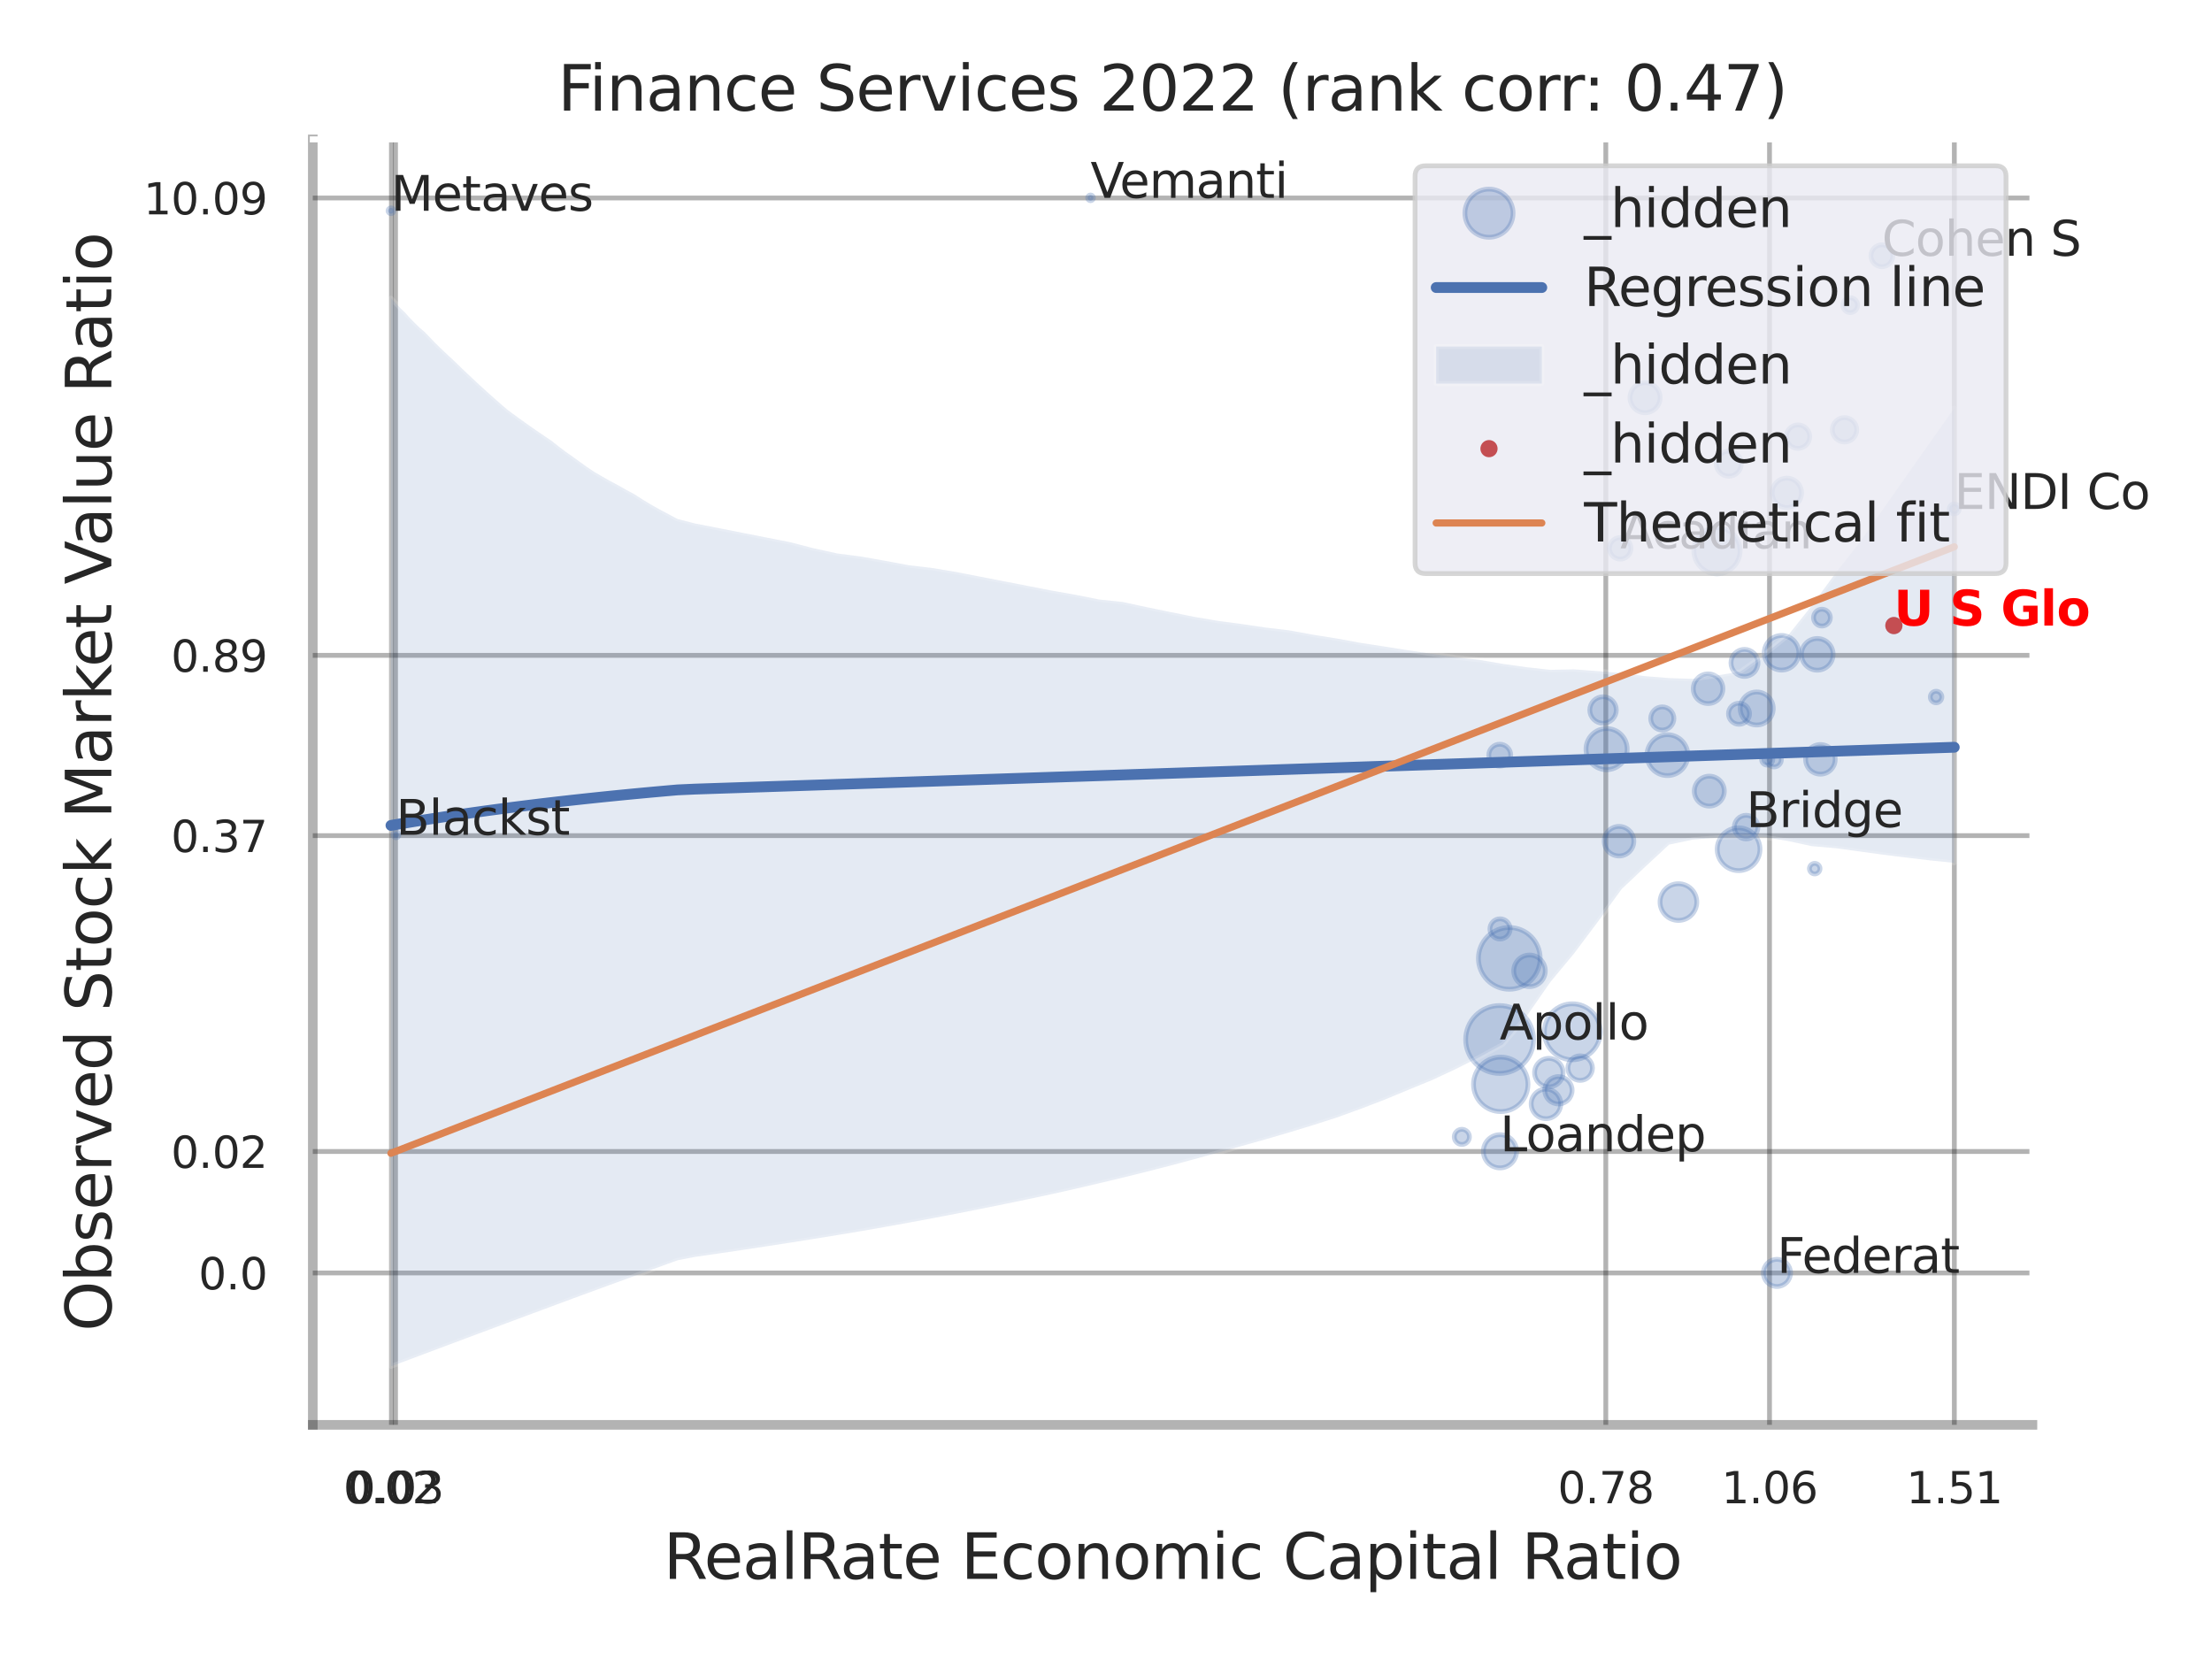 <?xml version="1.0" encoding="utf-8" standalone="no"?>
<!DOCTYPE svg PUBLIC "-//W3C//DTD SVG 1.1//EN"
  "http://www.w3.org/Graphics/SVG/1.1/DTD/svg11.dtd">
<svg xmlns:xlink="http://www.w3.org/1999/xlink" width="460.8pt" height="345.6pt" viewBox="0 0 460.8 345.6" xmlns="http://www.w3.org/2000/svg" version="1.1">
 <defs>
  <style type="text/css">*{stroke-linejoin: round; stroke-linecap: butt}</style>
 </defs>
 <g id="figure_1">
  <g id="patch_1">
   <path d="M 0 345.6 
L 460.8 345.6 
L 460.8 0 
L 0 0 
z
" style="fill: #ffffff"/>
  </g>
  <g id="axes_1">
   <g id="patch_2">
    <path d="M 65.16 296.82 
L 423.393 296.82 
L 423.393 29.04 
L 65.16 29.04 
z
" style="fill: #ffffff"/>
   </g>
   <g id="matplotlib.axis_1">
    <g id="xtick_1">
     <g id="line2d_1">
      <path d="M 81.539 296.82 
L 81.539 29.04 
" clip-path="url(#pe248b1ce2f)" style="fill: none; stroke: #000000; stroke-opacity: 0.3; stroke-linecap: round"/>
     </g>
     <g id="text_1">
      <!-- 0.02 -->
      <g style="fill: #262626" transform="translate(71.52 313.159) scale(0.09 -0.09)">
       <defs>
        <path id="DejaVuSans-30" d="M 2034 4250 
Q 1547 4250 1301 3770 
Q 1056 3291 1056 2328 
Q 1056 1369 1301 889 
Q 1547 409 2034 409 
Q 2525 409 2770 889 
Q 3016 1369 3016 2328 
Q 3016 3291 2770 3770 
Q 2525 4250 2034 4250 
z
M 2034 4750 
Q 2819 4750 3233 4129 
Q 3647 3509 3647 2328 
Q 3647 1150 3233 529 
Q 2819 -91 2034 -91 
Q 1250 -91 836 529 
Q 422 1150 422 2328 
Q 422 3509 836 4129 
Q 1250 4750 2034 4750 
z
" transform="scale(0.016)"/>
        <path id="DejaVuSans-2e" d="M 684 794 
L 1344 794 
L 1344 0 
L 684 0 
L 684 794 
z
" transform="scale(0.016)"/>
        <path id="DejaVuSans-32" d="M 1228 531 
L 3431 531 
L 3431 0 
L 469 0 
L 469 531 
Q 828 903 1448 1529 
Q 2069 2156 2228 2338 
Q 2531 2678 2651 2914 
Q 2772 3150 2772 3378 
Q 2772 3750 2511 3984 
Q 2250 4219 1831 4219 
Q 1534 4219 1204 4116 
Q 875 4013 500 3803 
L 500 4441 
Q 881 4594 1212 4672 
Q 1544 4750 1819 4750 
Q 2544 4750 2975 4387 
Q 3406 4025 3406 3419 
Q 3406 3131 3298 2873 
Q 3191 2616 2906 2266 
Q 2828 2175 2409 1742 
Q 1991 1309 1228 531 
z
" transform="scale(0.016)"/>
       </defs>
       <use xlink:href="#DejaVuSans-30"/>
       <use xlink:href="#DejaVuSans-2e" transform="translate(63.623 0)"/>
       <use xlink:href="#DejaVuSans-30" transform="translate(95.41 0)"/>
       <use xlink:href="#DejaVuSans-32" transform="translate(159.033 0)"/>
      </g>
     </g>
    </g>
    <g id="xtick_2">
     <g id="line2d_2">
      <path d="M 82.395 296.82 
L 82.395 29.04 
" clip-path="url(#pe248b1ce2f)" style="fill: none; stroke: #000000; stroke-opacity: 0.3; stroke-linecap: round"/>
     </g>
     <g id="text_2">
      <!-- 0.03 -->
      <g style="fill: #262626" transform="translate(72.375 313.159) scale(0.09 -0.09)">
       <defs>
        <path id="DejaVuSans-33" d="M 2597 2516 
Q 3050 2419 3304 2112 
Q 3559 1806 3559 1356 
Q 3559 666 3084 287 
Q 2609 -91 1734 -91 
Q 1441 -91 1130 -33 
Q 819 25 488 141 
L 488 750 
Q 750 597 1062 519 
Q 1375 441 1716 441 
Q 2309 441 2620 675 
Q 2931 909 2931 1356 
Q 2931 1769 2642 2001 
Q 2353 2234 1838 2234 
L 1294 2234 
L 1294 2753 
L 1863 2753 
Q 2328 2753 2575 2939 
Q 2822 3125 2822 3475 
Q 2822 3834 2567 4026 
Q 2313 4219 1838 4219 
Q 1578 4219 1281 4162 
Q 984 4106 628 3988 
L 628 4550 
Q 988 4650 1302 4700 
Q 1616 4750 1894 4750 
Q 2613 4750 3031 4423 
Q 3450 4097 3450 3541 
Q 3450 3153 3228 2886 
Q 3006 2619 2597 2516 
z
" transform="scale(0.016)"/>
       </defs>
       <use xlink:href="#DejaVuSans-30"/>
       <use xlink:href="#DejaVuSans-2e" transform="translate(63.623 0)"/>
       <use xlink:href="#DejaVuSans-30" transform="translate(95.41 0)"/>
       <use xlink:href="#DejaVuSans-33" transform="translate(159.033 0)"/>
      </g>
     </g>
    </g>
    <g id="xtick_3">
     <g id="line2d_3">
      <path d="M 334.518 296.82 
L 334.518 29.04 
" clip-path="url(#pe248b1ce2f)" style="fill: none; stroke: #000000; stroke-opacity: 0.3; stroke-linecap: round"/>
     </g>
     <g id="text_3">
      <!-- 0.78 -->
      <g style="fill: #262626" transform="translate(324.499 313.159) scale(0.09 -0.09)">
       <defs>
        <path id="DejaVuSans-37" d="M 525 4666 
L 3525 4666 
L 3525 4397 
L 1831 0 
L 1172 0 
L 2766 4134 
L 525 4134 
L 525 4666 
z
" transform="scale(0.016)"/>
        <path id="DejaVuSans-38" d="M 2034 2216 
Q 1584 2216 1326 1975 
Q 1069 1734 1069 1313 
Q 1069 891 1326 650 
Q 1584 409 2034 409 
Q 2484 409 2743 651 
Q 3003 894 3003 1313 
Q 3003 1734 2745 1975 
Q 2488 2216 2034 2216 
z
M 1403 2484 
Q 997 2584 770 2862 
Q 544 3141 544 3541 
Q 544 4100 942 4425 
Q 1341 4750 2034 4750 
Q 2731 4750 3128 4425 
Q 3525 4100 3525 3541 
Q 3525 3141 3298 2862 
Q 3072 2584 2669 2484 
Q 3125 2378 3379 2068 
Q 3634 1759 3634 1313 
Q 3634 634 3220 271 
Q 2806 -91 2034 -91 
Q 1263 -91 848 271 
Q 434 634 434 1313 
Q 434 1759 690 2068 
Q 947 2378 1403 2484 
z
M 1172 3481 
Q 1172 3119 1398 2916 
Q 1625 2713 2034 2713 
Q 2441 2713 2670 2916 
Q 2900 3119 2900 3481 
Q 2900 3844 2670 4047 
Q 2441 4250 2034 4250 
Q 1625 4250 1398 4047 
Q 1172 3844 1172 3481 
z
" transform="scale(0.016)"/>
       </defs>
       <use xlink:href="#DejaVuSans-30"/>
       <use xlink:href="#DejaVuSans-2e" transform="translate(63.623 0)"/>
       <use xlink:href="#DejaVuSans-37" transform="translate(95.41 0)"/>
       <use xlink:href="#DejaVuSans-38" transform="translate(159.033 0)"/>
      </g>
     </g>
    </g>
    <g id="xtick_4">
     <g id="line2d_4">
      <path d="M 368.621 296.82 
L 368.621 29.04 
" clip-path="url(#pe248b1ce2f)" style="fill: none; stroke: #000000; stroke-opacity: 0.3; stroke-linecap: round"/>
     </g>
     <g id="text_4">
      <!-- 1.06 -->
      <g style="fill: #262626" transform="translate(358.601 313.159) scale(0.09 -0.09)">
       <defs>
        <path id="DejaVuSans-31" d="M 794 531 
L 1825 531 
L 1825 4091 
L 703 3866 
L 703 4441 
L 1819 4666 
L 2450 4666 
L 2450 531 
L 3481 531 
L 3481 0 
L 794 0 
L 794 531 
z
" transform="scale(0.016)"/>
        <path id="DejaVuSans-36" d="M 2113 2584 
Q 1688 2584 1439 2293 
Q 1191 2003 1191 1497 
Q 1191 994 1439 701 
Q 1688 409 2113 409 
Q 2538 409 2786 701 
Q 3034 994 3034 1497 
Q 3034 2003 2786 2293 
Q 2538 2584 2113 2584 
z
M 3366 4563 
L 3366 3988 
Q 3128 4100 2886 4159 
Q 2644 4219 2406 4219 
Q 1781 4219 1451 3797 
Q 1122 3375 1075 2522 
Q 1259 2794 1537 2939 
Q 1816 3084 2150 3084 
Q 2853 3084 3261 2657 
Q 3669 2231 3669 1497 
Q 3669 778 3244 343 
Q 2819 -91 2113 -91 
Q 1303 -91 875 529 
Q 447 1150 447 2328 
Q 447 3434 972 4092 
Q 1497 4750 2381 4750 
Q 2619 4750 2861 4703 
Q 3103 4656 3366 4563 
z
" transform="scale(0.016)"/>
       </defs>
       <use xlink:href="#DejaVuSans-31"/>
       <use xlink:href="#DejaVuSans-2e" transform="translate(63.623 0)"/>
       <use xlink:href="#DejaVuSans-30" transform="translate(95.41 0)"/>
       <use xlink:href="#DejaVuSans-36" transform="translate(159.033 0)"/>
      </g>
     </g>
    </g>
    <g id="xtick_5">
     <g id="line2d_5">
      <path d="M 407.124 296.82 
L 407.124 29.04 
" clip-path="url(#pe248b1ce2f)" style="fill: none; stroke: #000000; stroke-opacity: 0.3; stroke-linecap: round"/>
     </g>
     <g id="text_5">
      <!-- 1.51 -->
      <g style="fill: #262626" transform="translate(397.104 313.159) scale(0.09 -0.09)">
       <defs>
        <path id="DejaVuSans-35" d="M 691 4666 
L 3169 4666 
L 3169 4134 
L 1269 4134 
L 1269 2991 
Q 1406 3038 1543 3061 
Q 1681 3084 1819 3084 
Q 2600 3084 3056 2656 
Q 3513 2228 3513 1497 
Q 3513 744 3044 326 
Q 2575 -91 1722 -91 
Q 1428 -91 1123 -41 
Q 819 9 494 109 
L 494 744 
Q 775 591 1075 516 
Q 1375 441 1709 441 
Q 2250 441 2565 725 
Q 2881 1009 2881 1497 
Q 2881 1984 2565 2268 
Q 2250 2553 1709 2553 
Q 1456 2553 1204 2497 
Q 953 2441 691 2322 
L 691 4666 
z
" transform="scale(0.016)"/>
       </defs>
       <use xlink:href="#DejaVuSans-31"/>
       <use xlink:href="#DejaVuSans-2e" transform="translate(63.623 0)"/>
       <use xlink:href="#DejaVuSans-35" transform="translate(95.41 0)"/>
       <use xlink:href="#DejaVuSans-31" transform="translate(159.033 0)"/>
      </g>
     </g>
    </g>
    <g id="xtick_6"/>
    <g id="xtick_7"/>
    <g id="text_6">
     <!-- RealRate Economic Capital Ratio -->
     <g style="fill: #262626" transform="translate(138.223 328.908) scale(0.13 -0.13)">
      <defs>
       <path id="DejaVuSans-52" d="M 2841 2188 
Q 3044 2119 3236 1894 
Q 3428 1669 3622 1275 
L 4263 0 
L 3584 0 
L 2988 1197 
Q 2756 1666 2539 1819 
Q 2322 1972 1947 1972 
L 1259 1972 
L 1259 0 
L 628 0 
L 628 4666 
L 2053 4666 
Q 2853 4666 3247 4331 
Q 3641 3997 3641 3322 
Q 3641 2881 3436 2590 
Q 3231 2300 2841 2188 
z
M 1259 4147 
L 1259 2491 
L 2053 2491 
Q 2509 2491 2742 2702 
Q 2975 2913 2975 3322 
Q 2975 3731 2742 3939 
Q 2509 4147 2053 4147 
L 1259 4147 
z
" transform="scale(0.016)"/>
       <path id="DejaVuSans-65" d="M 3597 1894 
L 3597 1613 
L 953 1613 
Q 991 1019 1311 708 
Q 1631 397 2203 397 
Q 2534 397 2845 478 
Q 3156 559 3463 722 
L 3463 178 
Q 3153 47 2828 -22 
Q 2503 -91 2169 -91 
Q 1331 -91 842 396 
Q 353 884 353 1716 
Q 353 2575 817 3079 
Q 1281 3584 2069 3584 
Q 2775 3584 3186 3129 
Q 3597 2675 3597 1894 
z
M 3022 2063 
Q 3016 2534 2758 2815 
Q 2500 3097 2075 3097 
Q 1594 3097 1305 2825 
Q 1016 2553 972 2059 
L 3022 2063 
z
" transform="scale(0.016)"/>
       <path id="DejaVuSans-61" d="M 2194 1759 
Q 1497 1759 1228 1600 
Q 959 1441 959 1056 
Q 959 750 1161 570 
Q 1363 391 1709 391 
Q 2188 391 2477 730 
Q 2766 1069 2766 1631 
L 2766 1759 
L 2194 1759 
z
M 3341 1997 
L 3341 0 
L 2766 0 
L 2766 531 
Q 2569 213 2275 61 
Q 1981 -91 1556 -91 
Q 1019 -91 701 211 
Q 384 513 384 1019 
Q 384 1609 779 1909 
Q 1175 2209 1959 2209 
L 2766 2209 
L 2766 2266 
Q 2766 2663 2505 2880 
Q 2244 3097 1772 3097 
Q 1472 3097 1187 3025 
Q 903 2953 641 2809 
L 641 3341 
Q 956 3463 1253 3523 
Q 1550 3584 1831 3584 
Q 2591 3584 2966 3190 
Q 3341 2797 3341 1997 
z
" transform="scale(0.016)"/>
       <path id="DejaVuSans-6c" d="M 603 4863 
L 1178 4863 
L 1178 0 
L 603 0 
L 603 4863 
z
" transform="scale(0.016)"/>
       <path id="DejaVuSans-74" d="M 1172 4494 
L 1172 3500 
L 2356 3500 
L 2356 3053 
L 1172 3053 
L 1172 1153 
Q 1172 725 1289 603 
Q 1406 481 1766 481 
L 2356 481 
L 2356 0 
L 1766 0 
Q 1100 0 847 248 
Q 594 497 594 1153 
L 594 3053 
L 172 3053 
L 172 3500 
L 594 3500 
L 594 4494 
L 1172 4494 
z
" transform="scale(0.016)"/>
       <path id="DejaVuSans-20" transform="scale(0.016)"/>
       <path id="DejaVuSans-45" d="M 628 4666 
L 3578 4666 
L 3578 4134 
L 1259 4134 
L 1259 2753 
L 3481 2753 
L 3481 2222 
L 1259 2222 
L 1259 531 
L 3634 531 
L 3634 0 
L 628 0 
L 628 4666 
z
" transform="scale(0.016)"/>
       <path id="DejaVuSans-63" d="M 3122 3366 
L 3122 2828 
Q 2878 2963 2633 3030 
Q 2388 3097 2138 3097 
Q 1578 3097 1268 2742 
Q 959 2388 959 1747 
Q 959 1106 1268 751 
Q 1578 397 2138 397 
Q 2388 397 2633 464 
Q 2878 531 3122 666 
L 3122 134 
Q 2881 22 2623 -34 
Q 2366 -91 2075 -91 
Q 1284 -91 818 406 
Q 353 903 353 1747 
Q 353 2603 823 3093 
Q 1294 3584 2113 3584 
Q 2378 3584 2631 3529 
Q 2884 3475 3122 3366 
z
" transform="scale(0.016)"/>
       <path id="DejaVuSans-6f" d="M 1959 3097 
Q 1497 3097 1228 2736 
Q 959 2375 959 1747 
Q 959 1119 1226 758 
Q 1494 397 1959 397 
Q 2419 397 2687 759 
Q 2956 1122 2956 1747 
Q 2956 2369 2687 2733 
Q 2419 3097 1959 3097 
z
M 1959 3584 
Q 2709 3584 3137 3096 
Q 3566 2609 3566 1747 
Q 3566 888 3137 398 
Q 2709 -91 1959 -91 
Q 1206 -91 779 398 
Q 353 888 353 1747 
Q 353 2609 779 3096 
Q 1206 3584 1959 3584 
z
" transform="scale(0.016)"/>
       <path id="DejaVuSans-6e" d="M 3513 2113 
L 3513 0 
L 2938 0 
L 2938 2094 
Q 2938 2591 2744 2837 
Q 2550 3084 2163 3084 
Q 1697 3084 1428 2787 
Q 1159 2491 1159 1978 
L 1159 0 
L 581 0 
L 581 3500 
L 1159 3500 
L 1159 2956 
Q 1366 3272 1645 3428 
Q 1925 3584 2291 3584 
Q 2894 3584 3203 3211 
Q 3513 2838 3513 2113 
z
" transform="scale(0.016)"/>
       <path id="DejaVuSans-6d" d="M 3328 2828 
Q 3544 3216 3844 3400 
Q 4144 3584 4550 3584 
Q 5097 3584 5394 3201 
Q 5691 2819 5691 2113 
L 5691 0 
L 5113 0 
L 5113 2094 
Q 5113 2597 4934 2840 
Q 4756 3084 4391 3084 
Q 3944 3084 3684 2787 
Q 3425 2491 3425 1978 
L 3425 0 
L 2847 0 
L 2847 2094 
Q 2847 2600 2669 2842 
Q 2491 3084 2119 3084 
Q 1678 3084 1418 2786 
Q 1159 2488 1159 1978 
L 1159 0 
L 581 0 
L 581 3500 
L 1159 3500 
L 1159 2956 
Q 1356 3278 1631 3431 
Q 1906 3584 2284 3584 
Q 2666 3584 2933 3390 
Q 3200 3197 3328 2828 
z
" transform="scale(0.016)"/>
       <path id="DejaVuSans-69" d="M 603 3500 
L 1178 3500 
L 1178 0 
L 603 0 
L 603 3500 
z
M 603 4863 
L 1178 4863 
L 1178 4134 
L 603 4134 
L 603 4863 
z
" transform="scale(0.016)"/>
       <path id="DejaVuSans-43" d="M 4122 4306 
L 4122 3641 
Q 3803 3938 3442 4084 
Q 3081 4231 2675 4231 
Q 1875 4231 1450 3742 
Q 1025 3253 1025 2328 
Q 1025 1406 1450 917 
Q 1875 428 2675 428 
Q 3081 428 3442 575 
Q 3803 722 4122 1019 
L 4122 359 
Q 3791 134 3420 21 
Q 3050 -91 2638 -91 
Q 1578 -91 968 557 
Q 359 1206 359 2328 
Q 359 3453 968 4101 
Q 1578 4750 2638 4750 
Q 3056 4750 3426 4639 
Q 3797 4528 4122 4306 
z
" transform="scale(0.016)"/>
       <path id="DejaVuSans-70" d="M 1159 525 
L 1159 -1331 
L 581 -1331 
L 581 3500 
L 1159 3500 
L 1159 2969 
Q 1341 3281 1617 3432 
Q 1894 3584 2278 3584 
Q 2916 3584 3314 3078 
Q 3713 2572 3713 1747 
Q 3713 922 3314 415 
Q 2916 -91 2278 -91 
Q 1894 -91 1617 61 
Q 1341 213 1159 525 
z
M 3116 1747 
Q 3116 2381 2855 2742 
Q 2594 3103 2138 3103 
Q 1681 3103 1420 2742 
Q 1159 2381 1159 1747 
Q 1159 1113 1420 752 
Q 1681 391 2138 391 
Q 2594 391 2855 752 
Q 3116 1113 3116 1747 
z
" transform="scale(0.016)"/>
      </defs>
      <use xlink:href="#DejaVuSans-52"/>
      <use xlink:href="#DejaVuSans-65" transform="translate(64.982 0)"/>
      <use xlink:href="#DejaVuSans-61" transform="translate(126.506 0)"/>
      <use xlink:href="#DejaVuSans-6c" transform="translate(187.785 0)"/>
      <use xlink:href="#DejaVuSans-52" transform="translate(215.568 0)"/>
      <use xlink:href="#DejaVuSans-61" transform="translate(282.801 0)"/>
      <use xlink:href="#DejaVuSans-74" transform="translate(344.08 0)"/>
      <use xlink:href="#DejaVuSans-65" transform="translate(383.289 0)"/>
      <use xlink:href="#DejaVuSans-20" transform="translate(444.812 0)"/>
      <use xlink:href="#DejaVuSans-45" transform="translate(476.6 0)"/>
      <use xlink:href="#DejaVuSans-63" transform="translate(539.783 0)"/>
      <use xlink:href="#DejaVuSans-6f" transform="translate(594.764 0)"/>
      <use xlink:href="#DejaVuSans-6e" transform="translate(655.945 0)"/>
      <use xlink:href="#DejaVuSans-6f" transform="translate(719.324 0)"/>
      <use xlink:href="#DejaVuSans-6d" transform="translate(780.506 0)"/>
      <use xlink:href="#DejaVuSans-69" transform="translate(877.918 0)"/>
      <use xlink:href="#DejaVuSans-63" transform="translate(905.701 0)"/>
      <use xlink:href="#DejaVuSans-20" transform="translate(960.682 0)"/>
      <use xlink:href="#DejaVuSans-43" transform="translate(992.469 0)"/>
      <use xlink:href="#DejaVuSans-61" transform="translate(1062.293 0)"/>
      <use xlink:href="#DejaVuSans-70" transform="translate(1123.572 0)"/>
      <use xlink:href="#DejaVuSans-69" transform="translate(1187.049 0)"/>
      <use xlink:href="#DejaVuSans-74" transform="translate(1214.832 0)"/>
      <use xlink:href="#DejaVuSans-61" transform="translate(1254.041 0)"/>
      <use xlink:href="#DejaVuSans-6c" transform="translate(1315.32 0)"/>
      <use xlink:href="#DejaVuSans-20" transform="translate(1343.104 0)"/>
      <use xlink:href="#DejaVuSans-52" transform="translate(1374.891 0)"/>
      <use xlink:href="#DejaVuSans-61" transform="translate(1442.123 0)"/>
      <use xlink:href="#DejaVuSans-74" transform="translate(1503.402 0)"/>
      <use xlink:href="#DejaVuSans-69" transform="translate(1542.611 0)"/>
      <use xlink:href="#DejaVuSans-6f" transform="translate(1570.395 0)"/>
     </g>
    </g>
   </g>
   <g id="matplotlib.axis_2">
    <g id="ytick_1">
     <g id="line2d_6">
      <path d="M 65.16 265.178 
L 423.393 265.178 
" clip-path="url(#pe248b1ce2f)" style="fill: none; stroke: #000000; stroke-opacity: 0.3; stroke-linecap: round"/>
     </g>
     <g id="text_7">
      <!-- 0.0 -->
      <g style="fill: #262626" transform="translate(41.347 268.597) scale(0.09 -0.09)">
       <use xlink:href="#DejaVuSans-30"/>
       <use xlink:href="#DejaVuSans-2e" transform="translate(63.623 0)"/>
       <use xlink:href="#DejaVuSans-30" transform="translate(95.41 0)"/>
      </g>
     </g>
    </g>
    <g id="ytick_2">
     <g id="line2d_7">
      <path d="M 65.16 239.875 
L 423.393 239.875 
" clip-path="url(#pe248b1ce2f)" style="fill: none; stroke: #000000; stroke-opacity: 0.3; stroke-linecap: round"/>
     </g>
     <g id="text_8">
      <!-- 0.02 -->
      <g style="fill: #262626" transform="translate(35.621 243.294) scale(0.09 -0.09)">
       <use xlink:href="#DejaVuSans-30"/>
       <use xlink:href="#DejaVuSans-2e" transform="translate(63.623 0)"/>
       <use xlink:href="#DejaVuSans-30" transform="translate(95.41 0)"/>
       <use xlink:href="#DejaVuSans-32" transform="translate(159.033 0)"/>
      </g>
     </g>
    </g>
    <g id="ytick_3">
     <g id="line2d_8">
      <path d="M 65.16 174.075 
L 423.393 174.075 
" clip-path="url(#pe248b1ce2f)" style="fill: none; stroke: #000000; stroke-opacity: 0.3; stroke-linecap: round"/>
     </g>
     <g id="text_9">
      <!-- 0.37 -->
      <g style="fill: #262626" transform="translate(35.621 177.494) scale(0.09 -0.09)">
       <use xlink:href="#DejaVuSans-30"/>
       <use xlink:href="#DejaVuSans-2e" transform="translate(63.623 0)"/>
       <use xlink:href="#DejaVuSans-33" transform="translate(95.41 0)"/>
       <use xlink:href="#DejaVuSans-37" transform="translate(159.033 0)"/>
      </g>
     </g>
    </g>
    <g id="ytick_4">
     <g id="line2d_9">
      <path d="M 65.16 136.52 
L 423.393 136.52 
" clip-path="url(#pe248b1ce2f)" style="fill: none; stroke: #000000; stroke-opacity: 0.3; stroke-linecap: round"/>
     </g>
     <g id="text_10">
      <!-- 0.89 -->
      <g style="fill: #262626" transform="translate(35.621 139.94) scale(0.09 -0.09)">
       <defs>
        <path id="DejaVuSans-39" d="M 703 97 
L 703 672 
Q 941 559 1184 500 
Q 1428 441 1663 441 
Q 2288 441 2617 861 
Q 2947 1281 2994 2138 
Q 2813 1869 2534 1725 
Q 2256 1581 1919 1581 
Q 1219 1581 811 2004 
Q 403 2428 403 3163 
Q 403 3881 828 4315 
Q 1253 4750 1959 4750 
Q 2769 4750 3195 4129 
Q 3622 3509 3622 2328 
Q 3622 1225 3098 567 
Q 2575 -91 1691 -91 
Q 1453 -91 1209 -44 
Q 966 3 703 97 
z
M 1959 2075 
Q 2384 2075 2632 2365 
Q 2881 2656 2881 3163 
Q 2881 3666 2632 3958 
Q 2384 4250 1959 4250 
Q 1534 4250 1286 3958 
Q 1038 3666 1038 3163 
Q 1038 2656 1286 2365 
Q 1534 2075 1959 2075 
z
" transform="scale(0.016)"/>
       </defs>
       <use xlink:href="#DejaVuSans-30"/>
       <use xlink:href="#DejaVuSans-2e" transform="translate(63.623 0)"/>
       <use xlink:href="#DejaVuSans-38" transform="translate(95.41 0)"/>
       <use xlink:href="#DejaVuSans-39" transform="translate(159.033 0)"/>
      </g>
     </g>
    </g>
    <g id="ytick_5">
     <g id="line2d_10">
      <path d="M 65.16 41.241 
L 423.393 41.241 
" clip-path="url(#pe248b1ce2f)" style="fill: none; stroke: #000000; stroke-opacity: 0.3; stroke-linecap: round"/>
     </g>
     <g id="text_11">
      <!-- 10.09 -->
      <g style="fill: #262626" transform="translate(29.895 44.66) scale(0.09 -0.09)">
       <use xlink:href="#DejaVuSans-31"/>
       <use xlink:href="#DejaVuSans-30" transform="translate(63.623 0)"/>
       <use xlink:href="#DejaVuSans-2e" transform="translate(127.246 0)"/>
       <use xlink:href="#DejaVuSans-30" transform="translate(159.033 0)"/>
       <use xlink:href="#DejaVuSans-39" transform="translate(222.656 0)"/>
      </g>
     </g>
    </g>
    <g id="ytick_6"/>
    <g id="ytick_7"/>
    <g id="ytick_8"/>
    <g id="text_12">
     <!-- Observed Stock Market Value Ratio -->
     <g style="fill: #262626" transform="translate(23.191 277.332) rotate(-90) scale(0.13 -0.13)">
      <defs>
       <path id="DejaVuSans-4f" d="M 2522 4238 
Q 1834 4238 1429 3725 
Q 1025 3213 1025 2328 
Q 1025 1447 1429 934 
Q 1834 422 2522 422 
Q 3209 422 3611 934 
Q 4013 1447 4013 2328 
Q 4013 3213 3611 3725 
Q 3209 4238 2522 4238 
z
M 2522 4750 
Q 3503 4750 4090 4092 
Q 4678 3434 4678 2328 
Q 4678 1225 4090 567 
Q 3503 -91 2522 -91 
Q 1538 -91 948 565 
Q 359 1222 359 2328 
Q 359 3434 948 4092 
Q 1538 4750 2522 4750 
z
" transform="scale(0.016)"/>
       <path id="DejaVuSans-62" d="M 3116 1747 
Q 3116 2381 2855 2742 
Q 2594 3103 2138 3103 
Q 1681 3103 1420 2742 
Q 1159 2381 1159 1747 
Q 1159 1113 1420 752 
Q 1681 391 2138 391 
Q 2594 391 2855 752 
Q 3116 1113 3116 1747 
z
M 1159 2969 
Q 1341 3281 1617 3432 
Q 1894 3584 2278 3584 
Q 2916 3584 3314 3078 
Q 3713 2572 3713 1747 
Q 3713 922 3314 415 
Q 2916 -91 2278 -91 
Q 1894 -91 1617 61 
Q 1341 213 1159 525 
L 1159 0 
L 581 0 
L 581 4863 
L 1159 4863 
L 1159 2969 
z
" transform="scale(0.016)"/>
       <path id="DejaVuSans-73" d="M 2834 3397 
L 2834 2853 
Q 2591 2978 2328 3040 
Q 2066 3103 1784 3103 
Q 1356 3103 1142 2972 
Q 928 2841 928 2578 
Q 928 2378 1081 2264 
Q 1234 2150 1697 2047 
L 1894 2003 
Q 2506 1872 2764 1633 
Q 3022 1394 3022 966 
Q 3022 478 2636 193 
Q 2250 -91 1575 -91 
Q 1294 -91 989 -36 
Q 684 19 347 128 
L 347 722 
Q 666 556 975 473 
Q 1284 391 1588 391 
Q 1994 391 2212 530 
Q 2431 669 2431 922 
Q 2431 1156 2273 1281 
Q 2116 1406 1581 1522 
L 1381 1569 
Q 847 1681 609 1914 
Q 372 2147 372 2553 
Q 372 3047 722 3315 
Q 1072 3584 1716 3584 
Q 2034 3584 2315 3537 
Q 2597 3491 2834 3397 
z
" transform="scale(0.016)"/>
       <path id="DejaVuSans-72" d="M 2631 2963 
Q 2534 3019 2420 3045 
Q 2306 3072 2169 3072 
Q 1681 3072 1420 2755 
Q 1159 2438 1159 1844 
L 1159 0 
L 581 0 
L 581 3500 
L 1159 3500 
L 1159 2956 
Q 1341 3275 1631 3429 
Q 1922 3584 2338 3584 
Q 2397 3584 2469 3576 
Q 2541 3569 2628 3553 
L 2631 2963 
z
" transform="scale(0.016)"/>
       <path id="DejaVuSans-76" d="M 191 3500 
L 800 3500 
L 1894 563 
L 2988 3500 
L 3597 3500 
L 2284 0 
L 1503 0 
L 191 3500 
z
" transform="scale(0.016)"/>
       <path id="DejaVuSans-64" d="M 2906 2969 
L 2906 4863 
L 3481 4863 
L 3481 0 
L 2906 0 
L 2906 525 
Q 2725 213 2448 61 
Q 2172 -91 1784 -91 
Q 1150 -91 751 415 
Q 353 922 353 1747 
Q 353 2572 751 3078 
Q 1150 3584 1784 3584 
Q 2172 3584 2448 3432 
Q 2725 3281 2906 2969 
z
M 947 1747 
Q 947 1113 1208 752 
Q 1469 391 1925 391 
Q 2381 391 2643 752 
Q 2906 1113 2906 1747 
Q 2906 2381 2643 2742 
Q 2381 3103 1925 3103 
Q 1469 3103 1208 2742 
Q 947 2381 947 1747 
z
" transform="scale(0.016)"/>
       <path id="DejaVuSans-53" d="M 3425 4513 
L 3425 3897 
Q 3066 4069 2747 4153 
Q 2428 4238 2131 4238 
Q 1616 4238 1336 4038 
Q 1056 3838 1056 3469 
Q 1056 3159 1242 3001 
Q 1428 2844 1947 2747 
L 2328 2669 
Q 3034 2534 3370 2195 
Q 3706 1856 3706 1288 
Q 3706 609 3251 259 
Q 2797 -91 1919 -91 
Q 1588 -91 1214 -16 
Q 841 59 441 206 
L 441 856 
Q 825 641 1194 531 
Q 1563 422 1919 422 
Q 2459 422 2753 634 
Q 3047 847 3047 1241 
Q 3047 1584 2836 1778 
Q 2625 1972 2144 2069 
L 1759 2144 
Q 1053 2284 737 2584 
Q 422 2884 422 3419 
Q 422 4038 858 4394 
Q 1294 4750 2059 4750 
Q 2388 4750 2728 4690 
Q 3069 4631 3425 4513 
z
" transform="scale(0.016)"/>
       <path id="DejaVuSans-6b" d="M 581 4863 
L 1159 4863 
L 1159 1991 
L 2875 3500 
L 3609 3500 
L 1753 1863 
L 3688 0 
L 2938 0 
L 1159 1709 
L 1159 0 
L 581 0 
L 581 4863 
z
" transform="scale(0.016)"/>
       <path id="DejaVuSans-4d" d="M 628 4666 
L 1569 4666 
L 2759 1491 
L 3956 4666 
L 4897 4666 
L 4897 0 
L 4281 0 
L 4281 4097 
L 3078 897 
L 2444 897 
L 1241 4097 
L 1241 0 
L 628 0 
L 628 4666 
z
" transform="scale(0.016)"/>
       <path id="DejaVuSans-56" d="M 1831 0 
L 50 4666 
L 709 4666 
L 2188 738 
L 3669 4666 
L 4325 4666 
L 2547 0 
L 1831 0 
z
" transform="scale(0.016)"/>
       <path id="DejaVuSans-75" d="M 544 1381 
L 544 3500 
L 1119 3500 
L 1119 1403 
Q 1119 906 1312 657 
Q 1506 409 1894 409 
Q 2359 409 2629 706 
Q 2900 1003 2900 1516 
L 2900 3500 
L 3475 3500 
L 3475 0 
L 2900 0 
L 2900 538 
Q 2691 219 2414 64 
Q 2138 -91 1772 -91 
Q 1169 -91 856 284 
Q 544 659 544 1381 
z
M 1991 3584 
L 1991 3584 
z
" transform="scale(0.016)"/>
      </defs>
      <use xlink:href="#DejaVuSans-4f"/>
      <use xlink:href="#DejaVuSans-62" transform="translate(78.711 0)"/>
      <use xlink:href="#DejaVuSans-73" transform="translate(142.188 0)"/>
      <use xlink:href="#DejaVuSans-65" transform="translate(194.287 0)"/>
      <use xlink:href="#DejaVuSans-72" transform="translate(255.811 0)"/>
      <use xlink:href="#DejaVuSans-76" transform="translate(296.924 0)"/>
      <use xlink:href="#DejaVuSans-65" transform="translate(356.104 0)"/>
      <use xlink:href="#DejaVuSans-64" transform="translate(417.627 0)"/>
      <use xlink:href="#DejaVuSans-20" transform="translate(481.104 0)"/>
      <use xlink:href="#DejaVuSans-53" transform="translate(512.891 0)"/>
      <use xlink:href="#DejaVuSans-74" transform="translate(576.367 0)"/>
      <use xlink:href="#DejaVuSans-6f" transform="translate(615.576 0)"/>
      <use xlink:href="#DejaVuSans-63" transform="translate(676.758 0)"/>
      <use xlink:href="#DejaVuSans-6b" transform="translate(731.738 0)"/>
      <use xlink:href="#DejaVuSans-20" transform="translate(789.648 0)"/>
      <use xlink:href="#DejaVuSans-4d" transform="translate(821.436 0)"/>
      <use xlink:href="#DejaVuSans-61" transform="translate(907.715 0)"/>
      <use xlink:href="#DejaVuSans-72" transform="translate(968.994 0)"/>
      <use xlink:href="#DejaVuSans-6b" transform="translate(1010.107 0)"/>
      <use xlink:href="#DejaVuSans-65" transform="translate(1064.393 0)"/>
      <use xlink:href="#DejaVuSans-74" transform="translate(1125.916 0)"/>
      <use xlink:href="#DejaVuSans-20" transform="translate(1165.125 0)"/>
      <use xlink:href="#DejaVuSans-56" transform="translate(1196.912 0)"/>
      <use xlink:href="#DejaVuSans-61" transform="translate(1257.57 0)"/>
      <use xlink:href="#DejaVuSans-6c" transform="translate(1318.85 0)"/>
      <use xlink:href="#DejaVuSans-75" transform="translate(1346.633 0)"/>
      <use xlink:href="#DejaVuSans-65" transform="translate(1410.012 0)"/>
      <use xlink:href="#DejaVuSans-20" transform="translate(1471.535 0)"/>
      <use xlink:href="#DejaVuSans-52" transform="translate(1503.322 0)"/>
      <use xlink:href="#DejaVuSans-61" transform="translate(1570.555 0)"/>
      <use xlink:href="#DejaVuSans-74" transform="translate(1631.834 0)"/>
      <use xlink:href="#DejaVuSans-69" transform="translate(1671.043 0)"/>
      <use xlink:href="#DejaVuSans-6f" transform="translate(1698.826 0)"/>
     </g>
    </g>
   </g>
   <g id="PathCollection_1">
    <path d="M 329.175 225.064 
C 329.854 225.064 330.505 224.794 330.985 224.314 
C 331.465 223.834 331.734 223.183 331.734 222.504 
C 331.734 221.825 331.465 221.174 330.985 220.694 
C 330.505 220.214 329.854 219.945 329.175 219.945 
C 328.496 219.945 327.845 220.214 327.365 220.694 
C 326.885 221.174 326.616 221.825 326.616 222.504 
C 326.616 223.183 326.885 223.834 327.365 224.314 
C 327.845 224.794 328.496 225.064 329.175 225.064 
z
" clip-path="url(#pe248b1ce2f)" style="fill: #4c72b0; fill-opacity: 0.3; stroke: #4c72b0; stroke-opacity: 0.3"/>
    <path d="M 385.434 65.117 
C 385.845 65.117 386.238 64.954 386.528 64.664 
C 386.818 64.374 386.981 63.981 386.981 63.571 
C 386.981 63.161 386.818 62.768 386.528 62.478 
C 386.238 62.188 385.845 62.025 385.434 62.025 
C 385.024 62.025 384.631 62.188 384.341 62.478 
C 384.051 62.768 383.888 63.161 383.888 63.571 
C 383.888 63.981 384.051 64.374 384.341 64.664 
C 384.631 64.954 385.024 65.117 385.434 65.117 
z
" clip-path="url(#pe248b1ce2f)" style="fill: #4c72b0; fill-opacity: 0.3; stroke: #4c72b0; stroke-opacity: 0.3"/>
    <path d="M 394.529 131.609 
C 394.871 131.609 395.2 131.472 395.442 131.23 
C 395.685 130.988 395.821 130.659 395.821 130.317 
C 395.821 129.974 395.685 129.645 395.442 129.403 
C 395.2 129.161 394.871 129.025 394.529 129.025 
C 394.186 129.025 393.858 129.161 393.615 129.403 
C 393.373 129.645 393.237 129.974 393.237 130.317 
C 393.237 130.659 393.373 130.988 393.615 131.23 
C 393.858 131.472 394.186 131.609 394.529 131.609 
z
" clip-path="url(#pe248b1ce2f)" style="fill: #4c72b0; fill-opacity: 0.3; stroke: #4c72b0; stroke-opacity: 0.3"/>
    <path d="M 314.414 206.079 
C 316.12 206.079 317.756 205.402 318.962 204.196 
C 320.168 202.99 320.845 201.354 320.845 199.648 
C 320.845 197.942 320.168 196.306 318.962 195.1 
C 317.756 193.894 316.12 193.217 314.414 193.217 
C 312.708 193.217 311.073 193.894 309.866 195.1 
C 308.66 196.306 307.983 197.942 307.983 199.648 
C 307.983 201.354 308.66 202.99 309.866 204.196 
C 311.073 205.402 312.708 206.079 314.414 206.079 
z
" clip-path="url(#pe248b1ce2f)" style="fill: #4c72b0; fill-opacity: 0.3; stroke: #4c72b0; stroke-opacity: 0.3"/>
    <path d="M 337.273 178.32 
C 338.09 178.32 338.874 177.995 339.452 177.417 
C 340.03 176.839 340.355 176.055 340.355 175.238 
C 340.355 174.421 340.03 173.637 339.452 173.059 
C 338.874 172.481 338.09 172.156 337.273 172.156 
C 336.455 172.156 335.671 172.481 335.093 173.059 
C 334.515 173.637 334.191 174.421 334.191 175.238 
C 334.191 176.055 334.515 176.839 335.093 177.417 
C 335.671 177.995 336.455 178.32 337.273 178.32 
z
" clip-path="url(#pe248b1ce2f)" style="fill: #4c72b0; fill-opacity: 0.3; stroke: #4c72b0; stroke-opacity: 0.3"/>
    <path d="M 324.647 229.974 
C 325.403 229.974 326.128 229.673 326.663 229.139 
C 327.197 228.604 327.498 227.879 327.498 227.123 
C 327.498 226.367 327.197 225.642 326.663 225.108 
C 326.128 224.573 325.403 224.273 324.647 224.273 
C 323.891 224.273 323.166 224.573 322.631 225.108 
C 322.097 225.642 321.797 226.367 321.797 227.123 
C 321.797 227.879 322.097 228.604 322.631 229.139 
C 323.166 229.673 323.891 229.974 324.647 229.974 
z
" clip-path="url(#pe248b1ce2f)" style="fill: #4c72b0; fill-opacity: 0.3; stroke: #4c72b0; stroke-opacity: 0.3"/>
    <path d="M 362.182 181.365 
C 363.364 181.365 364.497 180.896 365.333 180.06 
C 366.168 179.225 366.638 178.091 366.638 176.91 
C 366.638 175.728 366.168 174.594 365.333 173.759 
C 364.497 172.923 363.364 172.454 362.182 172.454 
C 361 172.454 359.867 172.923 359.031 173.759 
C 358.196 174.594 357.726 175.728 357.726 176.91 
C 357.726 178.091 358.196 179.225 359.031 180.06 
C 359.867 180.896 361 181.365 362.182 181.365 
z
" clip-path="url(#pe248b1ce2f)" style="fill: #4c72b0; fill-opacity: 0.3; stroke: #4c72b0; stroke-opacity: 0.3"/>
    <path d="M 81.443 44.515 
C 81.604 44.515 81.759 44.451 81.873 44.337 
C 81.986 44.224 82.05 44.069 82.05 43.908 
C 82.05 43.747 81.986 43.593 81.873 43.479 
C 81.759 43.365 81.604 43.301 81.443 43.301 
C 81.282 43.301 81.128 43.365 81.014 43.479 
C 80.9 43.593 80.836 43.747 80.836 43.908 
C 80.836 44.069 80.9 44.224 81.014 44.337 
C 81.128 44.451 81.282 44.515 81.443 44.515 
z
" clip-path="url(#pe248b1ce2f)" style="fill: #4c72b0; fill-opacity: 0.3; stroke: #4c72b0; stroke-opacity: 0.3"/>
    <path d="M 349.645 191.745 
C 350.661 191.745 351.634 191.341 352.352 190.624 
C 353.07 189.906 353.473 188.932 353.473 187.917 
C 353.473 186.902 353.07 185.928 352.352 185.21 
C 351.634 184.492 350.661 184.089 349.645 184.089 
C 348.63 184.089 347.657 184.492 346.939 185.21 
C 346.221 185.928 345.818 186.902 345.818 187.917 
C 345.818 188.932 346.221 189.906 346.939 190.624 
C 347.657 191.341 348.63 191.745 349.645 191.745 
z
" clip-path="url(#pe248b1ce2f)" style="fill: #4c72b0; fill-opacity: 0.3; stroke: #4c72b0; stroke-opacity: 0.3"/>
    <path d="M 371.136 139.592 
C 372.092 139.592 373.009 139.213 373.685 138.536 
C 374.361 137.86 374.741 136.943 374.741 135.987 
C 374.741 135.031 374.361 134.114 373.685 133.438 
C 373.009 132.762 372.092 132.382 371.136 132.382 
C 370.179 132.382 369.262 132.762 368.586 133.438 
C 367.91 134.114 367.531 135.031 367.531 135.987 
C 367.531 136.943 367.91 137.86 368.586 138.536 
C 369.262 139.213 370.179 139.592 371.136 139.592 
z
" clip-path="url(#pe248b1ce2f)" style="fill: #4c72b0; fill-opacity: 0.3; stroke: #4c72b0; stroke-opacity: 0.3"/>
    <path d="M 370.175 267.997 
C 370.926 267.997 371.646 267.699 372.177 267.168 
C 372.707 266.637 373.006 265.917 373.006 265.167 
C 373.006 264.416 372.707 263.696 372.177 263.165 
C 371.646 262.634 370.926 262.336 370.175 262.336 
C 369.425 262.336 368.705 262.634 368.174 263.165 
C 367.643 263.696 367.345 264.416 367.345 265.167 
C 367.345 265.917 367.643 266.637 368.174 267.168 
C 368.705 267.699 369.425 267.997 370.175 267.997 
z
" clip-path="url(#pe248b1ce2f)" style="fill: #4c72b0; fill-opacity: 0.3; stroke: #4c72b0; stroke-opacity: 0.3"/>
    <path d="M 369.57 159.765 
C 369.974 159.765 370.361 159.604 370.647 159.319 
C 370.932 159.033 371.093 158.646 371.093 158.242 
C 371.093 157.838 370.932 157.451 370.647 157.165 
C 370.361 156.88 369.974 156.719 369.57 156.719 
C 369.166 156.719 368.779 156.88 368.493 157.165 
C 368.208 157.451 368.047 157.838 368.047 158.242 
C 368.047 158.646 368.208 159.033 368.493 159.319 
C 368.779 159.604 369.166 159.765 369.57 159.765 
z
" clip-path="url(#pe248b1ce2f)" style="fill: #4c72b0; fill-opacity: 0.3; stroke: #4c72b0; stroke-opacity: 0.3"/>
    <path d="M 334.686 160.347 
C 335.824 160.347 336.915 159.895 337.72 159.09 
C 338.525 158.286 338.977 157.194 338.977 156.056 
C 338.977 154.919 338.525 153.827 337.72 153.023 
C 336.915 152.218 335.824 151.766 334.686 151.766 
C 333.549 151.766 332.457 152.218 331.653 153.023 
C 330.848 153.827 330.396 154.919 330.396 156.056 
C 330.396 157.194 330.848 158.286 331.653 159.09 
C 332.457 159.895 333.549 160.347 334.686 160.347 
z
" clip-path="url(#pe248b1ce2f)" style="fill: #4c72b0; fill-opacity: 0.3; stroke: #4c72b0; stroke-opacity: 0.3"/>
    <path d="M 378.572 139.613 
C 379.447 139.613 380.287 139.265 380.906 138.646 
C 381.525 138.027 381.873 137.188 381.873 136.313 
C 381.873 135.437 381.525 134.598 380.906 133.979 
C 380.287 133.36 379.447 133.012 378.572 133.012 
C 377.697 133.012 376.857 133.36 376.238 133.979 
C 375.619 134.598 375.272 135.437 375.272 136.313 
C 375.272 137.188 375.619 138.027 376.238 138.646 
C 376.857 139.265 377.697 139.613 378.572 139.613 
z
" clip-path="url(#pe248b1ce2f)" style="fill: #4c72b0; fill-opacity: 0.3; stroke: #4c72b0; stroke-opacity: 0.3"/>
    <path d="M 392.033 55.561 
C 392.638 55.561 393.218 55.32 393.646 54.892 
C 394.074 54.465 394.314 53.884 394.314 53.279 
C 394.314 52.674 394.074 52.094 393.646 51.666 
C 393.218 51.238 392.638 50.998 392.033 50.998 
C 391.428 50.998 390.847 51.238 390.42 51.666 
C 389.992 52.094 389.752 52.674 389.752 53.279 
C 389.752 53.884 389.992 54.465 390.42 54.892 
C 390.847 55.32 391.428 55.561 392.033 55.561 
z
" clip-path="url(#pe248b1ce2f)" style="fill: #4c72b0; fill-opacity: 0.3; stroke: #4c72b0; stroke-opacity: 0.3"/>
    <path d="M 342.699 85.979 
C 343.532 85.979 344.33 85.649 344.919 85.06 
C 345.508 84.471 345.839 83.673 345.839 82.84 
C 345.839 82.008 345.508 81.209 344.919 80.621 
C 344.33 80.032 343.532 79.701 342.699 79.701 
C 341.867 79.701 341.068 80.032 340.48 80.621 
C 339.891 81.209 339.56 82.008 339.56 82.84 
C 339.56 83.673 339.891 84.471 340.48 85.06 
C 341.068 85.649 341.867 85.979 342.699 85.979 
z
" clip-path="url(#pe248b1ce2f)" style="fill: #4c72b0; fill-opacity: 0.3; stroke: #4c72b0; stroke-opacity: 0.3"/>
    <path d="M 372.23 105.741 
C 373.044 105.741 373.824 105.418 374.4 104.843 
C 374.975 104.267 375.298 103.487 375.298 102.673 
C 375.298 101.859 374.975 101.079 374.4 100.503 
C 373.824 99.928 373.044 99.605 372.23 99.605 
C 371.416 99.605 370.636 99.928 370.061 100.503 
C 369.485 101.079 369.162 101.859 369.162 102.673 
C 369.162 103.487 369.485 104.267 370.061 104.843 
C 370.636 105.418 371.416 105.741 372.23 105.741 
z
" clip-path="url(#pe248b1ce2f)" style="fill: #4c72b0; fill-opacity: 0.3; stroke: #4c72b0; stroke-opacity: 0.3"/>
    <path d="M 318.625 205.525 
C 319.497 205.525 320.333 205.178 320.949 204.562 
C 321.566 203.946 321.912 203.11 321.912 202.238 
C 321.912 201.366 321.566 200.53 320.949 199.914 
C 320.333 199.298 319.497 198.951 318.625 198.951 
C 317.754 198.951 316.917 199.298 316.301 199.914 
C 315.685 200.53 315.338 201.366 315.338 202.238 
C 315.338 203.11 315.685 203.946 316.301 204.562 
C 316.917 205.178 317.754 205.525 318.625 205.525 
z
" clip-path="url(#pe248b1ce2f)" style="fill: #4c72b0; fill-opacity: 0.3; stroke: #4c72b0; stroke-opacity: 0.3"/>
    <path d="M 357.675 119.537 
C 358.952 119.537 360.178 119.029 361.081 118.126 
C 361.985 117.222 362.492 115.997 362.492 114.719 
C 362.492 113.442 361.985 112.216 361.081 111.313 
C 360.178 110.41 358.952 109.902 357.675 109.902 
C 356.397 109.902 355.172 110.41 354.269 111.313 
C 353.365 112.216 352.858 113.442 352.858 114.719 
C 352.858 115.997 353.365 117.222 354.269 118.126 
C 355.172 119.029 356.397 119.537 357.675 119.537 
z
" clip-path="url(#pe248b1ce2f)" style="fill: #4c72b0; fill-opacity: 0.3; stroke: #4c72b0; stroke-opacity: 0.3"/>
    <path d="M 379.222 161.272 
C 380.04 161.272 380.825 160.947 381.403 160.369 
C 381.981 159.79 382.306 159.006 382.306 158.188 
C 382.306 157.37 381.981 156.586 381.403 156.007 
C 380.825 155.429 380.04 155.104 379.222 155.104 
C 378.404 155.104 377.62 155.429 377.042 156.007 
C 376.463 156.586 376.138 157.37 376.138 158.188 
C 376.138 159.006 376.463 159.79 377.042 160.369 
C 377.62 160.947 378.404 161.272 379.222 161.272 
z
" clip-path="url(#pe248b1ce2f)" style="fill: #4c72b0; fill-opacity: 0.3; stroke: #4c72b0; stroke-opacity: 0.3"/>
    <path d="M 378.04 182.057 
C 378.332 182.057 378.612 181.941 378.818 181.735 
C 379.025 181.529 379.141 181.248 379.141 180.956 
C 379.141 180.664 379.025 180.384 378.818 180.178 
C 378.612 179.971 378.332 179.855 378.04 179.855 
C 377.748 179.855 377.468 179.971 377.261 180.178 
C 377.055 180.384 376.939 180.664 376.939 180.956 
C 376.939 181.248 377.055 181.529 377.261 181.735 
C 377.468 181.941 377.748 182.057 378.04 182.057 
z
" clip-path="url(#pe248b1ce2f)" style="fill: #4c72b0; fill-opacity: 0.3; stroke: #4c72b0; stroke-opacity: 0.3"/>
    <path d="M 374.551 93.409 
C 375.2 93.409 375.823 93.151 376.282 92.692 
C 376.741 92.233 376.999 91.61 376.999 90.961 
C 376.999 90.312 376.741 89.689 376.282 89.23 
C 375.823 88.771 375.2 88.514 374.551 88.514 
C 373.902 88.514 373.28 88.771 372.821 89.23 
C 372.362 89.689 372.104 90.312 372.104 90.961 
C 372.104 91.61 372.362 92.233 372.821 92.692 
C 373.28 93.151 373.902 93.409 374.551 93.409 
z
" clip-path="url(#pe248b1ce2f)" style="fill: #4c72b0; fill-opacity: 0.3; stroke: #4c72b0; stroke-opacity: 0.3"/>
    <path d="M 82.487 174.527 
C 82.653 174.527 82.812 174.461 82.93 174.344 
C 83.047 174.226 83.113 174.067 83.113 173.901 
C 83.113 173.735 83.047 173.576 82.93 173.459 
C 82.812 173.341 82.653 173.275 82.487 173.275 
C 82.321 173.275 82.162 173.341 82.045 173.459 
C 81.927 173.576 81.861 173.735 81.861 173.901 
C 81.861 174.067 81.927 174.226 82.045 174.344 
C 82.162 174.461 82.321 174.527 82.487 174.527 
z
" clip-path="url(#pe248b1ce2f)" style="fill: #4c72b0; fill-opacity: 0.3; stroke: #4c72b0; stroke-opacity: 0.3"/>
    <path d="M 355.827 146.559 
C 356.645 146.559 357.43 146.234 358.008 145.655 
C 358.586 145.077 358.911 144.292 358.911 143.474 
C 358.911 142.656 358.586 141.871 358.008 141.293 
C 357.43 140.714 356.645 140.389 355.827 140.389 
C 355.009 140.389 354.224 140.714 353.646 141.293 
C 353.067 141.871 352.742 142.656 352.742 143.474 
C 352.742 144.292 353.067 145.077 353.646 145.655 
C 354.224 146.234 355.009 146.559 355.827 146.559 
z
" clip-path="url(#pe248b1ce2f)" style="fill: #4c72b0; fill-opacity: 0.3; stroke: #4c72b0; stroke-opacity: 0.3"/>
    <path d="M 347.354 161.57 
C 348.484 161.57 349.568 161.121 350.367 160.322 
C 351.167 159.522 351.616 158.438 351.616 157.308 
C 351.616 156.178 351.167 155.094 350.367 154.295 
C 349.568 153.495 348.484 153.046 347.354 153.046 
C 346.224 153.046 345.14 153.495 344.34 154.295 
C 343.541 155.094 343.092 156.178 343.092 157.308 
C 343.092 158.438 343.541 159.522 344.34 160.322 
C 345.14 161.121 346.224 161.57 347.354 161.57 
z
" clip-path="url(#pe248b1ce2f)" style="fill: #4c72b0; fill-opacity: 0.3; stroke: #4c72b0; stroke-opacity: 0.3"/>
    <path d="M 322.054 233.041 
C 322.872 233.041 323.656 232.716 324.234 232.138 
C 324.813 231.56 325.137 230.775 325.137 229.958 
C 325.137 229.14 324.813 228.356 324.234 227.778 
C 323.656 227.199 322.872 226.875 322.054 226.875 
C 321.236 226.875 320.452 227.199 319.874 227.778 
C 319.296 228.356 318.971 229.14 318.971 229.958 
C 318.971 230.775 319.296 231.56 319.874 232.138 
C 320.452 232.716 321.236 233.041 322.054 233.041 
z
" clip-path="url(#pe248b1ce2f)" style="fill: #4c72b0; fill-opacity: 0.3; stroke: #4c72b0; stroke-opacity: 0.3"/>
    <path d="M 379.54 130.417 
C 380.005 130.417 380.451 130.232 380.78 129.904 
C 381.109 129.575 381.294 129.129 381.294 128.664 
C 381.294 128.199 381.109 127.753 380.78 127.424 
C 380.451 127.095 380.005 126.91 379.54 126.91 
C 379.075 126.91 378.629 127.095 378.3 127.424 
C 377.972 127.753 377.787 128.199 377.787 128.664 
C 377.787 129.129 377.972 129.575 378.3 129.904 
C 378.629 130.232 379.075 130.417 379.54 130.417 
z
" clip-path="url(#pe248b1ce2f)" style="fill: #4c72b0; fill-opacity: 0.3; stroke: #4c72b0; stroke-opacity: 0.3"/>
    <path d="M 363.406 140.907 
C 364.152 140.907 364.868 140.611 365.396 140.083 
C 365.923 139.556 366.22 138.84 366.22 138.094 
C 366.22 137.348 365.923 136.632 365.396 136.104 
C 364.868 135.577 364.152 135.28 363.406 135.28 
C 362.66 135.28 361.945 135.577 361.417 136.104 
C 360.889 136.632 360.593 137.348 360.593 138.094 
C 360.593 138.84 360.889 139.556 361.417 140.083 
C 361.945 140.611 362.66 140.907 363.406 140.907 
z
" clip-path="url(#pe248b1ce2f)" style="fill: #4c72b0; fill-opacity: 0.3; stroke: #4c72b0; stroke-opacity: 0.3"/>
    <path d="M 360.136 99.208 
C 360.829 99.208 361.494 98.933 361.985 98.442 
C 362.475 97.952 362.75 97.287 362.75 96.593 
C 362.75 95.9 362.475 95.235 361.985 94.745 
C 361.494 94.254 360.829 93.979 360.136 93.979 
C 359.442 93.979 358.777 94.254 358.287 94.745 
C 357.797 95.235 357.521 95.9 357.521 96.593 
C 357.521 97.287 357.797 97.952 358.287 98.442 
C 358.777 98.933 359.442 99.208 360.136 99.208 
z
" clip-path="url(#pe248b1ce2f)" style="fill: #4c72b0; fill-opacity: 0.3; stroke: #4c72b0; stroke-opacity: 0.3"/>
    <path d="M 327.551 220.771 
C 329.098 220.771 330.582 220.157 331.676 219.063 
C 332.769 217.969 333.384 216.486 333.384 214.939 
C 333.384 213.392 332.769 211.908 331.676 210.814 
C 330.582 209.721 329.098 209.106 327.551 209.106 
C 326.004 209.106 324.521 209.721 323.427 210.814 
C 322.333 211.908 321.719 213.392 321.719 214.939 
C 321.719 216.486 322.333 217.969 323.427 219.063 
C 324.521 220.157 326.004 220.771 327.551 220.771 
z
" clip-path="url(#pe248b1ce2f)" style="fill: #4c72b0; fill-opacity: 0.3; stroke: #4c72b0; stroke-opacity: 0.3"/>
    <path d="M 227.177 41.813 
C 227.337 41.813 227.49 41.75 227.603 41.637 
C 227.715 41.524 227.779 41.371 227.779 41.212 
C 227.779 41.052 227.715 40.899 227.603 40.787 
C 227.49 40.674 227.337 40.611 227.177 40.611 
C 227.018 40.611 226.865 40.674 226.752 40.787 
C 226.639 40.899 226.576 41.052 226.576 41.212 
C 226.576 41.371 226.639 41.524 226.752 41.637 
C 226.865 41.75 227.018 41.813 227.177 41.813 
z
" clip-path="url(#pe248b1ce2f)" style="fill: #4c72b0; fill-opacity: 0.3; stroke: #4c72b0; stroke-opacity: 0.3"/>
    <path d="M 403.324 146.408 
C 403.644 146.408 403.951 146.281 404.177 146.055 
C 404.404 145.829 404.531 145.522 404.531 145.201 
C 404.531 144.881 404.404 144.574 404.177 144.348 
C 403.951 144.122 403.644 143.995 403.324 143.995 
C 403.004 143.995 402.697 144.122 402.471 144.348 
C 402.244 144.574 402.117 144.881 402.117 145.201 
C 402.117 145.522 402.244 145.829 402.471 146.055 
C 402.697 146.281 403.004 146.408 403.324 146.408 
z
" clip-path="url(#pe248b1ce2f)" style="fill: #4c72b0; fill-opacity: 0.3; stroke: #4c72b0; stroke-opacity: 0.3"/>
    <path d="M 384.246 92.077 
C 384.921 92.077 385.568 91.809 386.044 91.332 
C 386.521 90.855 386.789 90.208 386.789 89.534 
C 386.789 88.86 386.521 88.213 386.044 87.736 
C 385.568 87.259 384.921 86.991 384.246 86.991 
C 383.572 86.991 382.925 87.259 382.448 87.736 
C 381.971 88.213 381.704 88.86 381.704 89.534 
C 381.704 90.208 381.971 90.855 382.448 91.332 
C 382.925 91.809 383.572 92.077 384.246 92.077 
z
" clip-path="url(#pe248b1ce2f)" style="fill: #4c72b0; fill-opacity: 0.3; stroke: #4c72b0; stroke-opacity: 0.3"/>
    <path d="M 333.943 150.674 
C 334.675 150.674 335.378 150.383 335.896 149.865 
C 336.414 149.347 336.705 148.644 336.705 147.912 
C 336.705 147.179 336.414 146.476 335.896 145.958 
C 335.378 145.44 334.675 145.149 333.943 145.149 
C 333.21 145.149 332.507 145.44 331.989 145.958 
C 331.471 146.476 331.18 147.179 331.18 147.912 
C 331.18 148.644 331.471 149.347 331.989 149.865 
C 332.507 150.383 333.21 150.674 333.943 150.674 
z
" clip-path="url(#pe248b1ce2f)" style="fill: #4c72b0; fill-opacity: 0.3; stroke: #4c72b0; stroke-opacity: 0.3"/>
    <path d="M 312.633 231.562 
C 314.138 231.562 315.582 230.964 316.646 229.9 
C 317.71 228.835 318.308 227.392 318.308 225.887 
C 318.308 224.381 317.71 222.938 316.646 221.874 
C 315.582 220.809 314.138 220.211 312.633 220.211 
C 311.128 220.211 309.684 220.809 308.62 221.874 
C 307.556 222.938 306.958 224.381 306.958 225.887 
C 306.958 227.392 307.556 228.835 308.62 229.9 
C 309.684 230.964 311.128 231.562 312.633 231.562 
z
" clip-path="url(#pe248b1ce2f)" style="fill: #4c72b0; fill-opacity: 0.3; stroke: #4c72b0; stroke-opacity: 0.3"/>
    <path d="M 322.65 226.416 
C 323.438 226.416 324.193 226.104 324.75 225.547 
C 325.307 224.99 325.62 224.235 325.62 223.447 
C 325.62 222.66 325.307 221.905 324.75 221.348 
C 324.193 220.791 323.438 220.478 322.65 220.478 
C 321.863 220.478 321.108 220.791 320.551 221.348 
C 319.994 221.905 319.681 222.66 319.681 223.447 
C 319.681 224.235 319.994 224.99 320.551 225.547 
C 321.108 226.104 321.863 226.416 322.65 226.416 
z
" clip-path="url(#pe248b1ce2f)" style="fill: #4c72b0; fill-opacity: 0.3; stroke: #4c72b0; stroke-opacity: 0.3"/>
    <path d="M 368.142 159.392 
C 368.45 159.392 368.744 159.27 368.962 159.052 
C 369.179 158.835 369.301 158.54 369.301 158.233 
C 369.301 157.926 369.179 157.631 368.962 157.413 
C 368.744 157.196 368.45 157.074 368.142 157.074 
C 367.835 157.074 367.54 157.196 367.323 157.413 
C 367.105 157.631 366.983 157.926 366.983 158.233 
C 366.983 158.54 367.105 158.835 367.323 159.052 
C 367.54 159.27 367.835 159.392 368.142 159.392 
z
" clip-path="url(#pe248b1ce2f)" style="fill: #4c72b0; fill-opacity: 0.3; stroke: #4c72b0; stroke-opacity: 0.3"/>
    <path d="M 337.518 116.479 
C 338.115 116.479 338.687 116.242 339.109 115.82 
C 339.531 115.398 339.768 114.826 339.768 114.229 
C 339.768 113.632 339.531 113.06 339.109 112.638 
C 338.687 112.216 338.115 111.979 337.518 111.979 
C 336.921 111.979 336.349 112.216 335.927 112.638 
C 335.505 113.06 335.268 113.632 335.268 114.229 
C 335.268 114.826 335.505 115.398 335.927 115.82 
C 336.349 116.242 336.921 116.479 337.518 116.479 
z
" clip-path="url(#pe248b1ce2f)" style="fill: #4c72b0; fill-opacity: 0.3; stroke: #4c72b0; stroke-opacity: 0.3"/>
    <path d="M 304.529 238.411 
C 304.947 238.411 305.349 238.245 305.645 237.949 
C 305.941 237.653 306.108 237.251 306.108 236.832 
C 306.108 236.413 305.941 236.012 305.645 235.716 
C 305.349 235.419 304.947 235.253 304.529 235.253 
C 304.11 235.253 303.708 235.419 303.412 235.716 
C 303.116 236.012 302.95 236.413 302.95 236.832 
C 302.95 237.251 303.116 237.653 303.412 237.949 
C 303.708 238.245 304.11 238.411 304.529 238.411 
z
" clip-path="url(#pe248b1ce2f)" style="fill: #4c72b0; fill-opacity: 0.3; stroke: #4c72b0; stroke-opacity: 0.3"/>
    <path d="M 346.286 152.087 
C 346.927 152.087 347.542 151.833 347.995 151.379 
C 348.448 150.926 348.703 150.311 348.703 149.67 
C 348.703 149.029 348.448 148.414 347.995 147.961 
C 347.542 147.507 346.927 147.253 346.286 147.253 
C 345.645 147.253 345.03 147.507 344.576 147.961 
C 344.123 148.414 343.868 149.029 343.868 149.67 
C 343.868 150.311 344.123 150.926 344.576 151.379 
C 345.03 151.833 345.645 152.087 346.286 152.087 
z
" clip-path="url(#pe248b1ce2f)" style="fill: #4c72b0; fill-opacity: 0.3; stroke: #4c72b0; stroke-opacity: 0.3"/>
    <path d="M 356.081 167.926 
C 356.909 167.926 357.703 167.597 358.288 167.012 
C 358.873 166.427 359.202 165.633 359.202 164.805 
C 359.202 163.977 358.873 163.183 358.288 162.598 
C 357.703 162.013 356.909 161.684 356.081 161.684 
C 355.253 161.684 354.459 162.013 353.874 162.598 
C 353.289 163.183 352.96 163.977 352.96 164.805 
C 352.96 165.633 353.289 166.427 353.874 167.012 
C 354.459 167.597 355.253 167.926 356.081 167.926 
z
" clip-path="url(#pe248b1ce2f)" style="fill: #4c72b0; fill-opacity: 0.3; stroke: #4c72b0; stroke-opacity: 0.3"/>
    <path d="M 312.427 159.61 
C 313.035 159.61 313.617 159.368 314.047 158.939 
C 314.476 158.509 314.717 157.927 314.717 157.32 
C 314.717 156.712 314.476 156.13 314.047 155.7 
C 313.617 155.271 313.035 155.03 312.427 155.03 
C 311.82 155.03 311.238 155.271 310.808 155.7 
C 310.379 156.13 310.137 156.712 310.137 157.32 
C 310.137 157.927 310.379 158.509 310.808 158.939 
C 311.238 159.368 311.82 159.61 312.427 159.61 
z
" clip-path="url(#pe248b1ce2f)" style="fill: #4c72b0; fill-opacity: 0.3; stroke: #4c72b0; stroke-opacity: 0.3"/>
    <path d="M 312.485 195.62 
C 313.044 195.62 313.58 195.398 313.975 195.003 
C 314.37 194.608 314.592 194.072 314.592 193.512 
C 314.592 192.953 314.37 192.417 313.975 192.022 
C 313.58 191.627 313.044 191.405 312.485 191.405 
C 311.925 191.405 311.389 191.627 310.994 192.022 
C 310.599 192.417 310.377 192.953 310.377 193.512 
C 310.377 194.072 310.599 194.608 310.994 195.003 
C 311.389 195.398 311.925 195.62 312.485 195.62 
z
" clip-path="url(#pe248b1ce2f)" style="fill: #4c72b0; fill-opacity: 0.3; stroke: #4c72b0; stroke-opacity: 0.3"/>
    <path d="M 365.959 151.03 
C 366.871 151.03 367.747 150.668 368.392 150.022 
C 369.038 149.377 369.4 148.501 369.4 147.588 
C 369.4 146.676 369.038 145.8 368.392 145.155 
C 367.747 144.509 366.871 144.146 365.959 144.146 
C 365.046 144.146 364.17 144.509 363.525 145.155 
C 362.879 145.8 362.517 146.676 362.517 147.588 
C 362.517 148.501 362.879 149.377 363.525 150.022 
C 364.17 150.668 365.046 151.03 365.959 151.03 
z
" clip-path="url(#pe248b1ce2f)" style="fill: #4c72b0; fill-opacity: 0.3; stroke: #4c72b0; stroke-opacity: 0.3"/>
    <path d="M 312.475 243.297 
C 313.392 243.297 314.272 242.932 314.921 242.283 
C 315.57 241.634 315.935 240.754 315.935 239.836 
C 315.935 238.919 315.57 238.039 314.921 237.39 
C 314.272 236.741 313.392 236.376 312.475 236.376 
C 311.557 236.376 310.677 236.741 310.028 237.39 
C 309.379 238.039 309.014 238.919 309.014 239.836 
C 309.014 240.754 309.379 241.634 310.028 242.283 
C 310.677 242.932 311.557 243.297 312.475 243.297 
z
" clip-path="url(#pe248b1ce2f)" style="fill: #4c72b0; fill-opacity: 0.3; stroke: #4c72b0; stroke-opacity: 0.3"/>
    <path d="M 362.267 150.885 
C 362.849 150.885 363.407 150.654 363.819 150.242 
C 364.231 149.83 364.462 149.272 364.462 148.689 
C 364.462 148.107 364.231 147.549 363.819 147.137 
C 363.407 146.725 362.849 146.494 362.267 146.494 
C 361.684 146.494 361.126 146.725 360.714 147.137 
C 360.302 147.549 360.071 148.107 360.071 148.689 
C 360.071 149.272 360.302 149.83 360.714 150.242 
C 361.126 150.654 361.684 150.885 362.267 150.885 
z
" clip-path="url(#pe248b1ce2f)" style="fill: #4c72b0; fill-opacity: 0.3; stroke: #4c72b0; stroke-opacity: 0.3"/>
    <path d="M 363.753 174.763 
C 364.407 174.763 365.034 174.503 365.496 174.041 
C 365.958 173.579 366.218 172.952 366.218 172.298 
C 366.218 171.644 365.958 171.017 365.496 170.555 
C 365.034 170.093 364.407 169.833 363.753 169.833 
C 363.099 169.833 362.472 170.093 362.01 170.555 
C 361.548 171.017 361.288 171.644 361.288 172.298 
C 361.288 172.952 361.548 173.579 362.01 174.041 
C 362.472 174.503 363.099 174.763 363.753 174.763 
z
" clip-path="url(#pe248b1ce2f)" style="fill: #4c72b0; fill-opacity: 0.3; stroke: #4c72b0; stroke-opacity: 0.3"/>
    <path d="M 312.395 223.617 
C 314.271 223.617 316.069 222.871 317.395 221.545 
C 318.721 220.219 319.466 218.421 319.466 216.545 
C 319.466 214.67 318.721 212.871 317.395 211.545 
C 316.069 210.219 314.271 209.474 312.395 209.474 
C 310.52 209.474 308.721 210.219 307.395 211.545 
C 306.069 212.871 305.324 214.67 305.324 216.545 
C 305.324 218.421 306.069 220.219 307.395 221.545 
C 308.721 222.871 310.52 223.617 312.395 223.617 
z
" clip-path="url(#pe248b1ce2f)" style="fill: #4c72b0; fill-opacity: 0.3; stroke: #4c72b0; stroke-opacity: 0.3"/>
    <path d="M 407.109 107.056 
C 407.385 107.056 407.649 106.947 407.844 106.752 
C 408.039 106.557 408.148 106.293 408.148 106.017 
C 408.148 105.742 408.039 105.478 407.844 105.283 
C 407.649 105.088 407.385 104.979 407.109 104.979 
C 406.834 104.979 406.57 105.088 406.375 105.283 
C 406.18 105.478 406.071 105.742 406.071 106.017 
C 406.071 106.293 406.18 106.557 406.375 106.752 
C 406.57 106.947 406.834 107.056 407.109 107.056 
z
" clip-path="url(#pe248b1ce2f)" style="fill: #4c72b0; fill-opacity: 0.3; stroke: #4c72b0; stroke-opacity: 0.3"/>
   </g>
   <g id="FillBetweenPolyCollection_1">
    <defs>
     <path id="md5baee70b1" d="M 81.443 -283.494 
L 81.443 -60.952 
L 82.405 -61.31 
L 83.378 -61.672 
L 84.362 -62.038 
L 85.358 -62.408 
L 86.365 -62.786 
L 87.384 -63.169 
L 88.415 -63.557 
L 89.459 -63.948 
L 90.516 -64.345 
L 91.585 -64.746 
L 92.669 -65.153 
L 93.766 -65.564 
L 94.877 -65.98 
L 96.003 -66.402 
L 97.143 -66.829 
L 98.299 -67.262 
L 99.471 -67.7 
L 100.659 -68.144 
L 101.864 -68.594 
L 103.086 -69.05 
L 104.325 -69.513 
L 105.582 -69.982 
L 106.858 -70.458 
L 108.154 -70.94 
L 109.469 -71.43 
L 110.805 -71.927 
L 112.161 -72.432 
L 113.54 -72.944 
L 114.94 -73.464 
L 116.364 -73.993 
L 117.812 -74.53 
L 119.285 -75.076 
L 120.784 -75.63 
L 122.309 -76.189 
L 123.861 -76.759 
L 125.443 -77.338 
L 127.053 -77.928 
L 128.695 -78.528 
L 130.368 -79.139 
L 132.075 -79.762 
L 133.816 -80.396 
L 135.593 -81.043 
L 137.408 -81.703 
L 139.262 -82.376 
L 141.157 -83.064 
L 144.776 -83.766 
L 149.726 -84.482 
L 154.676 -85.215 
L 159.625 -85.964 
L 164.575 -86.73 
L 169.525 -87.515 
L 174.474 -88.318 
L 179.424 -89.141 
L 184.374 -90.008 
L 189.323 -90.903 
L 194.273 -91.824 
L 199.223 -92.771 
L 204.172 -93.746 
L 209.122 -94.749 
L 214.072 -95.767 
L 219.022 -96.825 
L 223.971 -97.936 
L 228.921 -99.097 
L 233.871 -100.279 
L 238.82 -101.504 
L 243.77 -102.775 
L 248.72 -104.102 
L 253.669 -105.472 
L 258.619 -106.853 
L 263.569 -108.238 
L 268.518 -109.684 
L 273.468 -111.198 
L 278.418 -112.783 
L 283.367 -114.575 
L 288.317 -116.469 
L 293.267 -118.522 
L 298.216 -120.551 
L 303.166 -122.857 
L 308.116 -125.334 
L 313.065 -128.025 
L 318.015 -133.881 
L 322.965 -141.014 
L 327.915 -146.981 
L 332.864 -153.579 
L 337.814 -160.381 
L 342.764 -165.067 
L 347.713 -169.653 
L 352.663 -170.698 
L 357.613 -171.094 
L 362.562 -171.32 
L 367.512 -171.218 
L 372.462 -170.403 
L 377.411 -169.331 
L 382.361 -168.906 
L 387.311 -168.235 
L 392.26 -167.551 
L 397.21 -166.943 
L 402.16 -166.353 
L 407.109 -165.846 
L 407.109 -260.594 
L 407.109 -260.594 
L 402.16 -253.585 
L 397.21 -246.565 
L 392.26 -239.519 
L 387.311 -232.495 
L 382.361 -226.185 
L 377.411 -219.415 
L 372.462 -213.209 
L 367.512 -209.247 
L 362.562 -205.689 
L 357.613 -204.875 
L 352.663 -204.186 
L 347.713 -204.335 
L 342.764 -204.74 
L 337.814 -205.389 
L 332.864 -205.791 
L 327.915 -206.158 
L 322.965 -206.057 
L 318.015 -206.61 
L 313.065 -207.3 
L 308.116 -208.15 
L 303.166 -208.651 
L 298.216 -209.399 
L 293.267 -210.144 
L 288.317 -210.927 
L 283.367 -211.694 
L 278.418 -212.599 
L 273.468 -213.388 
L 268.518 -214.293 
L 263.569 -214.878 
L 258.619 -215.609 
L 253.669 -216.271 
L 248.72 -217.108 
L 243.77 -218.109 
L 238.82 -219.131 
L 233.871 -220.197 
L 228.921 -220.719 
L 223.971 -221.709 
L 219.022 -222.582 
L 214.072 -223.548 
L 209.122 -224.511 
L 204.172 -225.473 
L 199.223 -226.436 
L 194.273 -227.265 
L 189.323 -227.849 
L 184.374 -228.776 
L 179.424 -229.653 
L 174.474 -230.295 
L 169.525 -231.376 
L 164.575 -232.66 
L 159.625 -233.631 
L 154.676 -234.604 
L 149.726 -235.583 
L 144.776 -236.551 
L 141.157 -237.478 
L 139.262 -238.494 
L 137.408 -239.474 
L 135.593 -240.5 
L 133.816 -241.575 
L 132.075 -242.689 
L 130.368 -243.601 
L 128.695 -244.547 
L 127.053 -245.426 
L 125.443 -246.34 
L 123.861 -247.255 
L 122.309 -248.296 
L 120.784 -249.385 
L 119.285 -250.475 
L 117.812 -251.514 
L 116.364 -252.607 
L 114.94 -253.739 
L 113.54 -254.681 
L 112.161 -255.621 
L 110.805 -256.562 
L 109.469 -257.502 
L 108.154 -258.443 
L 106.858 -259.384 
L 105.582 -260.343 
L 104.325 -261.433 
L 103.086 -262.522 
L 101.864 -263.612 
L 100.659 -264.701 
L 99.471 -265.791 
L 98.299 -266.88 
L 97.143 -267.97 
L 96.003 -269.059 
L 94.877 -270.149 
L 93.766 -271.194 
L 92.669 -272.219 
L 91.585 -273.244 
L 90.516 -274.295 
L 89.459 -275.415 
L 88.415 -276.486 
L 87.384 -277.355 
L 86.365 -278.366 
L 85.358 -279.386 
L 84.362 -280.493 
L 83.378 -281.435 
L 82.405 -282.464 
L 81.443 -283.494 
z
" style="stroke: #ffffff; stroke-opacity: 0.15"/>
    </defs>
    <g clip-path="url(#pe248b1ce2f)">
     <use xlink:href="#md5baee70b1" x="0" y="345.6" style="fill: #4c72b0; fill-opacity: 0.15; stroke: #ffffff; stroke-opacity: 0.15"/>
    </g>
   </g>
   <g id="PathCollection_2">
    <defs>
     <path id="ma691ae4dc9" d="M 0 1.292 
C 0.343 1.292 0.671 1.156 0.914 0.914 
C 1.156 0.671 1.292 0.343 1.292 0 
C 1.292 -0.343 1.156 -0.671 0.914 -0.914 
C 0.671 -1.156 0.343 -1.292 0 -1.292 
C -0.343 -1.292 -0.671 -1.156 -0.914 -0.914 
C -1.156 -0.671 -1.292 -0.343 -1.292 0 
C -1.292 0.343 -1.156 0.671 -0.914 0.914 
C -0.671 1.156 -0.343 1.292 0 1.292 
z
" style="stroke: #c44e52"/>
    </defs>
    <g clip-path="url(#pe248b1ce2f)">
     <use xlink:href="#ma691ae4dc9" x="394.529" y="130.317" style="fill: #c44e52; stroke: #c44e52"/>
    </g>
   </g>
   <g id="line2d_11">
    <path d="M 81.443 171.949 
L 82.405 171.785 
L 83.378 171.62 
L 84.362 171.456 
L 85.358 171.291 
L 86.365 171.127 
L 87.384 170.962 
L 88.415 170.798 
L 89.459 170.633 
L 90.516 170.469 
L 91.585 170.304 
L 92.669 170.14 
L 93.766 169.975 
L 94.877 169.811 
L 96.003 169.646 
L 97.143 169.482 
L 98.299 169.318 
L 99.471 169.153 
L 100.659 168.989 
L 101.864 168.824 
L 103.086 168.66 
L 104.325 168.495 
L 105.582 168.331 
L 106.858 168.166 
L 108.154 168.002 
L 109.469 167.837 
L 110.805 167.673 
L 112.161 167.508 
L 113.54 167.344 
L 114.94 167.18 
L 116.364 167.015 
L 117.812 166.851 
L 119.285 166.686 
L 120.784 166.522 
L 122.309 166.357 
L 123.861 166.193 
L 125.443 166.028 
L 127.053 165.864 
L 128.695 165.699 
L 130.368 165.535 
L 132.075 165.37 
L 133.816 165.206 
L 135.593 165.041 
L 137.408 164.877 
L 139.262 164.713 
L 141.157 164.548 
L 144.776 164.384 
L 149.726 164.219 
L 154.676 164.055 
L 159.625 163.89 
L 164.575 163.726 
L 169.525 163.561 
L 174.474 163.397 
L 179.424 163.232 
L 184.374 163.068 
L 189.323 162.903 
L 194.273 162.739 
L 199.223 162.574 
L 204.172 162.41 
L 209.122 162.246 
L 214.072 162.081 
L 219.022 161.917 
L 223.971 161.752 
L 228.921 161.588 
L 233.871 161.423 
L 238.82 161.259 
L 243.77 161.094 
L 248.72 160.93 
L 253.669 160.765 
L 258.619 160.601 
L 263.569 160.436 
L 268.518 160.272 
L 273.468 160.108 
L 278.418 159.943 
L 283.367 159.779 
L 288.317 159.614 
L 293.267 159.45 
L 298.216 159.285 
L 303.166 159.121 
L 308.116 158.956 
L 313.065 158.792 
L 318.015 158.627 
L 322.965 158.463 
L 327.915 158.298 
L 332.864 158.134 
L 337.814 157.969 
L 342.764 157.805 
L 347.713 157.641 
L 352.663 157.476 
L 357.613 157.312 
L 362.562 157.147 
L 367.512 156.983 
L 372.462 156.818 
L 377.411 156.654 
L 382.361 156.489 
L 387.311 156.325 
L 392.26 156.16 
L 397.21 155.996 
L 402.16 155.831 
L 407.109 155.667 
" clip-path="url(#pe248b1ce2f)" style="fill: none; stroke: #4c72b0; stroke-width: 2.25; stroke-linecap: round"/>
   </g>
   <g id="line2d_12">
    <path d="M 329.175 144.141 
L 385.434 122.316 
L 394.529 118.788 
L 314.414 149.867 
L 337.273 141 
L 324.647 145.898 
L 362.182 131.337 
L 81.443 240.244 
L 349.645 136.2 
L 371.136 127.863 
L 370.175 128.236 
L 369.57 128.47 
L 334.686 142.003 
L 378.572 124.978 
L 392.033 119.756 
L 342.699 138.894 
L 372.23 127.439 
L 318.625 148.234 
L 357.675 133.085 
L 379.222 124.726 
L 378.04 125.185 
L 374.551 126.538 
L 82.487 239.839 
L 355.827 133.802 
L 347.354 137.089 
L 322.054 146.903 
L 379.54 124.603 
L 363.406 130.862 
L 360.136 132.13 
L 327.551 144.771 
L 227.177 183.709 
L 403.324 115.376 
L 384.246 122.777 
L 333.943 142.291 
L 312.633 150.558 
L 322.65 146.672 
L 368.142 129.024 
L 337.518 140.904 
L 304.529 153.702 
L 346.286 137.503 
L 356.081 133.703 
L 312.427 150.638 
L 312.485 150.616 
L 365.959 129.871 
L 312.475 150.62 
L 362.267 131.304 
L 363.753 130.727 
L 312.395 150.65 
L 407.109 113.908 
" clip-path="url(#pe248b1ce2f)" style="fill: none; stroke: #dd8452; stroke-width: 1.5; stroke-linecap: round"/>
   </g>
   <g id="patch_3">
    <path d="M 65.16 296.82 
L 65.16 29.04 
" style="fill: none; opacity: 0.3; stroke: #000000; stroke-width: 2; stroke-linejoin: miter; stroke-linecap: square"/>
   </g>
   <g id="patch_4">
    <path d="M 423.393 296.82 
L 423.393 29.04 
" style="fill: none; stroke: #ffffff; stroke-width: 1.25; stroke-linejoin: miter; stroke-linecap: square"/>
   </g>
   <g id="patch_5">
    <path d="M 65.16 296.82 
L 423.393 296.82 
" style="fill: none; opacity: 0.3; stroke: #000000; stroke-width: 2; stroke-linejoin: miter; stroke-linecap: square"/>
   </g>
   <g id="patch_6">
    <path d="M 65.16 29.04 
L 423.393 29.04 
" style="fill: none; stroke: #ffffff; stroke-width: 1.25; stroke-linejoin: miter; stroke-linecap: square"/>
   </g>
   <g id="text_13">
    <!-- U S Glo -->
    <g style="fill: #ff0000" transform="translate(394.529 130.317) scale(0.1 -0.1)">
     <defs>
      <path id="DejaVuSans-Bold-55" d="M 588 4666 
L 1791 4666 
L 1791 1869 
Q 1791 1291 1980 1042 
Q 2169 794 2597 794 
Q 3028 794 3217 1042 
Q 3406 1291 3406 1869 
L 3406 4666 
L 4609 4666 
L 4609 1869 
Q 4609 878 4112 393 
Q 3616 -91 2597 -91 
Q 1581 -91 1084 393 
Q 588 878 588 1869 
L 588 4666 
z
" transform="scale(0.016)"/>
      <path id="DejaVuSans-Bold-20" transform="scale(0.016)"/>
      <path id="DejaVuSans-Bold-53" d="M 3834 4519 
L 3834 3531 
Q 3450 3703 3084 3790 
Q 2719 3878 2394 3878 
Q 1963 3878 1756 3759 
Q 1550 3641 1550 3391 
Q 1550 3203 1689 3098 
Q 1828 2994 2194 2919 
L 2706 2816 
Q 3484 2659 3812 2340 
Q 4141 2022 4141 1434 
Q 4141 663 3683 286 
Q 3225 -91 2284 -91 
Q 1841 -91 1394 -6 
Q 947 78 500 244 
L 500 1259 
Q 947 1022 1364 901 
Q 1781 781 2169 781 
Q 2563 781 2772 912 
Q 2981 1044 2981 1288 
Q 2981 1506 2839 1625 
Q 2697 1744 2272 1838 
L 1806 1941 
Q 1106 2091 782 2419 
Q 459 2747 459 3303 
Q 459 4000 909 4375 
Q 1359 4750 2203 4750 
Q 2588 4750 2994 4692 
Q 3400 4634 3834 4519 
z
" transform="scale(0.016)"/>
      <path id="DejaVuSans-Bold-47" d="M 4781 347 
Q 4331 128 3847 18 
Q 3363 -91 2847 -91 
Q 1681 -91 1000 561 
Q 319 1213 319 2328 
Q 319 3456 1012 4103 
Q 1706 4750 2913 4750 
Q 3378 4750 3804 4662 
Q 4231 4575 4609 4403 
L 4609 3438 
Q 4219 3659 3833 3768 
Q 3447 3878 3059 3878 
Q 2341 3878 1952 3476 
Q 1563 3075 1563 2328 
Q 1563 1588 1938 1184 
Q 2313 781 3003 781 
Q 3191 781 3352 804 
Q 3513 828 3641 878 
L 3641 1784 
L 2906 1784 
L 2906 2591 
L 4781 2591 
L 4781 347 
z
" transform="scale(0.016)"/>
      <path id="DejaVuSans-Bold-6c" d="M 538 4863 
L 1656 4863 
L 1656 0 
L 538 0 
L 538 4863 
z
" transform="scale(0.016)"/>
      <path id="DejaVuSans-Bold-6f" d="M 2203 2784 
Q 1831 2784 1636 2517 
Q 1441 2250 1441 1747 
Q 1441 1244 1636 976 
Q 1831 709 2203 709 
Q 2569 709 2762 976 
Q 2956 1244 2956 1747 
Q 2956 2250 2762 2517 
Q 2569 2784 2203 2784 
z
M 2203 3584 
Q 3106 3584 3614 3096 
Q 4122 2609 4122 1747 
Q 4122 884 3614 396 
Q 3106 -91 2203 -91 
Q 1297 -91 786 396 
Q 275 884 275 1747 
Q 275 2609 786 3096 
Q 1297 3584 2203 3584 
z
" transform="scale(0.016)"/>
     </defs>
     <use xlink:href="#DejaVuSans-Bold-55"/>
     <use xlink:href="#DejaVuSans-Bold-20" transform="translate(81.201 0)"/>
     <use xlink:href="#DejaVuSans-Bold-53" transform="translate(116.016 0)"/>
     <use xlink:href="#DejaVuSans-Bold-20" transform="translate(188.037 0)"/>
     <use xlink:href="#DejaVuSans-Bold-47" transform="translate(222.852 0)"/>
     <use xlink:href="#DejaVuSans-Bold-6c" transform="translate(304.932 0)"/>
     <use xlink:href="#DejaVuSans-Bold-6f" transform="translate(339.209 0)"/>
    </g>
   </g>
   <g id="text_14">
    <!-- Metaves -->
    <g style="fill: #262626" transform="translate(81.443 43.908) scale(0.1 -0.1)">
     <use xlink:href="#DejaVuSans-4d"/>
     <use xlink:href="#DejaVuSans-65" transform="translate(86.279 0)"/>
     <use xlink:href="#DejaVuSans-74" transform="translate(147.803 0)"/>
     <use xlink:href="#DejaVuSans-61" transform="translate(187.012 0)"/>
     <use xlink:href="#DejaVuSans-76" transform="translate(248.291 0)"/>
     <use xlink:href="#DejaVuSans-65" transform="translate(307.471 0)"/>
     <use xlink:href="#DejaVuSans-73" transform="translate(368.994 0)"/>
    </g>
   </g>
   <g id="text_15">
    <!-- Federat -->
    <g style="fill: #262626" transform="translate(370.175 265.167) scale(0.1 -0.1)">
     <defs>
      <path id="DejaVuSans-46" d="M 628 4666 
L 3309 4666 
L 3309 4134 
L 1259 4134 
L 1259 2759 
L 3109 2759 
L 3109 2228 
L 1259 2228 
L 1259 0 
L 628 0 
L 628 4666 
z
" transform="scale(0.016)"/>
     </defs>
     <use xlink:href="#DejaVuSans-46"/>
     <use xlink:href="#DejaVuSans-65" transform="translate(52.02 0)"/>
     <use xlink:href="#DejaVuSans-64" transform="translate(113.543 0)"/>
     <use xlink:href="#DejaVuSans-65" transform="translate(177.02 0)"/>
     <use xlink:href="#DejaVuSans-72" transform="translate(238.543 0)"/>
     <use xlink:href="#DejaVuSans-61" transform="translate(279.656 0)"/>
     <use xlink:href="#DejaVuSans-74" transform="translate(340.936 0)"/>
    </g>
   </g>
   <g id="text_16">
    <!-- Cohen S -->
    <g style="fill: #262626" transform="translate(392.033 53.279) scale(0.1 -0.1)">
     <defs>
      <path id="DejaVuSans-68" d="M 3513 2113 
L 3513 0 
L 2938 0 
L 2938 2094 
Q 2938 2591 2744 2837 
Q 2550 3084 2163 3084 
Q 1697 3084 1428 2787 
Q 1159 2491 1159 1978 
L 1159 0 
L 581 0 
L 581 4863 
L 1159 4863 
L 1159 2956 
Q 1366 3272 1645 3428 
Q 1925 3584 2291 3584 
Q 2894 3584 3203 3211 
Q 3513 2838 3513 2113 
z
" transform="scale(0.016)"/>
     </defs>
     <use xlink:href="#DejaVuSans-43"/>
     <use xlink:href="#DejaVuSans-6f" transform="translate(69.824 0)"/>
     <use xlink:href="#DejaVuSans-68" transform="translate(131.006 0)"/>
     <use xlink:href="#DejaVuSans-65" transform="translate(194.385 0)"/>
     <use xlink:href="#DejaVuSans-6e" transform="translate(255.908 0)"/>
     <use xlink:href="#DejaVuSans-20" transform="translate(319.287 0)"/>
     <use xlink:href="#DejaVuSans-53" transform="translate(351.074 0)"/>
    </g>
   </g>
   <g id="text_17">
    <!-- Blackst -->
    <g style="fill: #262626" transform="translate(82.487 173.901) scale(0.1 -0.1)">
     <defs>
      <path id="DejaVuSans-42" d="M 1259 2228 
L 1259 519 
L 2272 519 
Q 2781 519 3026 730 
Q 3272 941 3272 1375 
Q 3272 1813 3026 2020 
Q 2781 2228 2272 2228 
L 1259 2228 
z
M 1259 4147 
L 1259 2741 
L 2194 2741 
Q 2656 2741 2882 2914 
Q 3109 3088 3109 3444 
Q 3109 3797 2882 3972 
Q 2656 4147 2194 4147 
L 1259 4147 
z
M 628 4666 
L 2241 4666 
Q 2963 4666 3353 4366 
Q 3744 4066 3744 3513 
Q 3744 3084 3544 2831 
Q 3344 2578 2956 2516 
Q 3422 2416 3680 2098 
Q 3938 1781 3938 1306 
Q 3938 681 3513 340 
Q 3088 0 2303 0 
L 628 0 
L 628 4666 
z
" transform="scale(0.016)"/>
     </defs>
     <use xlink:href="#DejaVuSans-42"/>
     <use xlink:href="#DejaVuSans-6c" transform="translate(68.604 0)"/>
     <use xlink:href="#DejaVuSans-61" transform="translate(96.387 0)"/>
     <use xlink:href="#DejaVuSans-63" transform="translate(157.666 0)"/>
     <use xlink:href="#DejaVuSans-6b" transform="translate(212.646 0)"/>
     <use xlink:href="#DejaVuSans-73" transform="translate(270.557 0)"/>
     <use xlink:href="#DejaVuSans-74" transform="translate(322.656 0)"/>
    </g>
   </g>
   <g id="text_18">
    <!-- Vemanti -->
    <g style="fill: #262626" transform="translate(227.177 41.212) scale(0.1 -0.1)">
     <use xlink:href="#DejaVuSans-56"/>
     <use xlink:href="#DejaVuSans-65" transform="translate(60.658 0)"/>
     <use xlink:href="#DejaVuSans-6d" transform="translate(122.182 0)"/>
     <use xlink:href="#DejaVuSans-61" transform="translate(219.594 0)"/>
     <use xlink:href="#DejaVuSans-6e" transform="translate(280.873 0)"/>
     <use xlink:href="#DejaVuSans-74" transform="translate(344.252 0)"/>
     <use xlink:href="#DejaVuSans-69" transform="translate(383.461 0)"/>
    </g>
   </g>
   <g id="text_19">
    <!-- Acadian -->
    <g style="fill: #262626" transform="translate(337.518 114.229) scale(0.1 -0.1)">
     <defs>
      <path id="DejaVuSans-41" d="M 2188 4044 
L 1331 1722 
L 3047 1722 
L 2188 4044 
z
M 1831 4666 
L 2547 4666 
L 4325 0 
L 3669 0 
L 3244 1197 
L 1141 1197 
L 716 0 
L 50 0 
L 1831 4666 
z
" transform="scale(0.016)"/>
     </defs>
     <use xlink:href="#DejaVuSans-41"/>
     <use xlink:href="#DejaVuSans-63" transform="translate(66.658 0)"/>
     <use xlink:href="#DejaVuSans-61" transform="translate(121.639 0)"/>
     <use xlink:href="#DejaVuSans-64" transform="translate(182.918 0)"/>
     <use xlink:href="#DejaVuSans-69" transform="translate(246.395 0)"/>
     <use xlink:href="#DejaVuSans-61" transform="translate(274.178 0)"/>
     <use xlink:href="#DejaVuSans-6e" transform="translate(335.457 0)"/>
    </g>
   </g>
   <g id="text_20">
    <!-- Loandep -->
    <g style="fill: #262626" transform="translate(312.475 239.836) scale(0.1 -0.1)">
     <defs>
      <path id="DejaVuSans-4c" d="M 628 4666 
L 1259 4666 
L 1259 531 
L 3531 531 
L 3531 0 
L 628 0 
L 628 4666 
z
" transform="scale(0.016)"/>
     </defs>
     <use xlink:href="#DejaVuSans-4c"/>
     <use xlink:href="#DejaVuSans-6f" transform="translate(53.963 0)"/>
     <use xlink:href="#DejaVuSans-61" transform="translate(115.145 0)"/>
     <use xlink:href="#DejaVuSans-6e" transform="translate(176.424 0)"/>
     <use xlink:href="#DejaVuSans-64" transform="translate(239.803 0)"/>
     <use xlink:href="#DejaVuSans-65" transform="translate(303.279 0)"/>
     <use xlink:href="#DejaVuSans-70" transform="translate(364.803 0)"/>
    </g>
   </g>
   <g id="text_21">
    <!-- Bridge  -->
    <g style="fill: #262626" transform="translate(363.753 172.298) scale(0.1 -0.1)">
     <defs>
      <path id="DejaVuSans-67" d="M 2906 1791 
Q 2906 2416 2648 2759 
Q 2391 3103 1925 3103 
Q 1463 3103 1205 2759 
Q 947 2416 947 1791 
Q 947 1169 1205 825 
Q 1463 481 1925 481 
Q 2391 481 2648 825 
Q 2906 1169 2906 1791 
z
M 3481 434 
Q 3481 -459 3084 -895 
Q 2688 -1331 1869 -1331 
Q 1566 -1331 1297 -1286 
Q 1028 -1241 775 -1147 
L 775 -588 
Q 1028 -725 1275 -790 
Q 1522 -856 1778 -856 
Q 2344 -856 2625 -561 
Q 2906 -266 2906 331 
L 2906 616 
Q 2728 306 2450 153 
Q 2172 0 1784 0 
Q 1141 0 747 490 
Q 353 981 353 1791 
Q 353 2603 747 3093 
Q 1141 3584 1784 3584 
Q 2172 3584 2450 3431 
Q 2728 3278 2906 2969 
L 2906 3500 
L 3481 3500 
L 3481 434 
z
" transform="scale(0.016)"/>
     </defs>
     <use xlink:href="#DejaVuSans-42"/>
     <use xlink:href="#DejaVuSans-72" transform="translate(68.604 0)"/>
     <use xlink:href="#DejaVuSans-69" transform="translate(109.717 0)"/>
     <use xlink:href="#DejaVuSans-64" transform="translate(137.5 0)"/>
     <use xlink:href="#DejaVuSans-67" transform="translate(200.977 0)"/>
     <use xlink:href="#DejaVuSans-65" transform="translate(264.453 0)"/>
     <use xlink:href="#DejaVuSans-20" transform="translate(325.977 0)"/>
    </g>
   </g>
   <g id="text_22">
    <!-- Apollo  -->
    <g style="fill: #262626" transform="translate(312.395 216.545) scale(0.1 -0.1)">
     <use xlink:href="#DejaVuSans-41"/>
     <use xlink:href="#DejaVuSans-70" transform="translate(68.408 0)"/>
     <use xlink:href="#DejaVuSans-6f" transform="translate(131.885 0)"/>
     <use xlink:href="#DejaVuSans-6c" transform="translate(193.066 0)"/>
     <use xlink:href="#DejaVuSans-6c" transform="translate(220.85 0)"/>
     <use xlink:href="#DejaVuSans-6f" transform="translate(248.633 0)"/>
     <use xlink:href="#DejaVuSans-20" transform="translate(309.814 0)"/>
    </g>
   </g>
   <g id="text_23">
    <!-- ENDI Co -->
    <g style="fill: #262626" transform="translate(407.109 106.017) scale(0.1 -0.1)">
     <defs>
      <path id="DejaVuSans-4e" d="M 628 4666 
L 1478 4666 
L 3547 763 
L 3547 4666 
L 4159 4666 
L 4159 0 
L 3309 0 
L 1241 3903 
L 1241 0 
L 628 0 
L 628 4666 
z
" transform="scale(0.016)"/>
      <path id="DejaVuSans-44" d="M 1259 4147 
L 1259 519 
L 2022 519 
Q 2988 519 3436 956 
Q 3884 1394 3884 2338 
Q 3884 3275 3436 3711 
Q 2988 4147 2022 4147 
L 1259 4147 
z
M 628 4666 
L 1925 4666 
Q 3281 4666 3915 4102 
Q 4550 3538 4550 2338 
Q 4550 1131 3912 565 
Q 3275 0 1925 0 
L 628 0 
L 628 4666 
z
" transform="scale(0.016)"/>
      <path id="DejaVuSans-49" d="M 628 4666 
L 1259 4666 
L 1259 0 
L 628 0 
L 628 4666 
z
" transform="scale(0.016)"/>
     </defs>
     <use xlink:href="#DejaVuSans-45"/>
     <use xlink:href="#DejaVuSans-4e" transform="translate(63.184 0)"/>
     <use xlink:href="#DejaVuSans-44" transform="translate(137.988 0)"/>
     <use xlink:href="#DejaVuSans-49" transform="translate(214.99 0)"/>
     <use xlink:href="#DejaVuSans-20" transform="translate(244.482 0)"/>
     <use xlink:href="#DejaVuSans-43" transform="translate(276.27 0)"/>
     <use xlink:href="#DejaVuSans-6f" transform="translate(346.094 0)"/>
    </g>
   </g>
   <g id="text_24">
    <!-- Finance Services 2022 (rank corr: 0.47) -->
    <g style="fill: #262626" transform="translate(116.185 23.04) scale(0.13 -0.13)">
     <defs>
      <path id="DejaVuSans-28" d="M 1984 4856 
Q 1566 4138 1362 3434 
Q 1159 2731 1159 2009 
Q 1159 1288 1364 580 
Q 1569 -128 1984 -844 
L 1484 -844 
Q 1016 -109 783 600 
Q 550 1309 550 2009 
Q 550 2706 781 3412 
Q 1013 4119 1484 4856 
L 1984 4856 
z
" transform="scale(0.016)"/>
      <path id="DejaVuSans-3a" d="M 750 794 
L 1409 794 
L 1409 0 
L 750 0 
L 750 794 
z
M 750 3309 
L 1409 3309 
L 1409 2516 
L 750 2516 
L 750 3309 
z
" transform="scale(0.016)"/>
      <path id="DejaVuSans-34" d="M 2419 4116 
L 825 1625 
L 2419 1625 
L 2419 4116 
z
M 2253 4666 
L 3047 4666 
L 3047 1625 
L 3713 1625 
L 3713 1100 
L 3047 1100 
L 3047 0 
L 2419 0 
L 2419 1100 
L 313 1100 
L 313 1709 
L 2253 4666 
z
" transform="scale(0.016)"/>
      <path id="DejaVuSans-29" d="M 513 4856 
L 1013 4856 
Q 1481 4119 1714 3412 
Q 1947 2706 1947 2009 
Q 1947 1309 1714 600 
Q 1481 -109 1013 -844 
L 513 -844 
Q 928 -128 1133 580 
Q 1338 1288 1338 2009 
Q 1338 2731 1133 3434 
Q 928 4138 513 4856 
z
" transform="scale(0.016)"/>
     </defs>
     <use xlink:href="#DejaVuSans-46"/>
     <use xlink:href="#DejaVuSans-69" transform="translate(50.27 0)"/>
     <use xlink:href="#DejaVuSans-6e" transform="translate(78.053 0)"/>
     <use xlink:href="#DejaVuSans-61" transform="translate(141.432 0)"/>
     <use xlink:href="#DejaVuSans-6e" transform="translate(202.711 0)"/>
     <use xlink:href="#DejaVuSans-63" transform="translate(266.09 0)"/>
     <use xlink:href="#DejaVuSans-65" transform="translate(321.07 0)"/>
     <use xlink:href="#DejaVuSans-20" transform="translate(382.594 0)"/>
     <use xlink:href="#DejaVuSans-53" transform="translate(414.381 0)"/>
     <use xlink:href="#DejaVuSans-65" transform="translate(477.857 0)"/>
     <use xlink:href="#DejaVuSans-72" transform="translate(539.381 0)"/>
     <use xlink:href="#DejaVuSans-76" transform="translate(580.494 0)"/>
     <use xlink:href="#DejaVuSans-69" transform="translate(639.674 0)"/>
     <use xlink:href="#DejaVuSans-63" transform="translate(667.457 0)"/>
     <use xlink:href="#DejaVuSans-65" transform="translate(722.438 0)"/>
     <use xlink:href="#DejaVuSans-73" transform="translate(783.961 0)"/>
     <use xlink:href="#DejaVuSans-20" transform="translate(836.061 0)"/>
     <use xlink:href="#DejaVuSans-32" transform="translate(867.848 0)"/>
     <use xlink:href="#DejaVuSans-30" transform="translate(931.471 0)"/>
     <use xlink:href="#DejaVuSans-32" transform="translate(995.094 0)"/>
     <use xlink:href="#DejaVuSans-32" transform="translate(1058.717 0)"/>
     <use xlink:href="#DejaVuSans-20" transform="translate(1122.34 0)"/>
     <use xlink:href="#DejaVuSans-28" transform="translate(1154.127 0)"/>
     <use xlink:href="#DejaVuSans-72" transform="translate(1193.141 0)"/>
     <use xlink:href="#DejaVuSans-61" transform="translate(1234.254 0)"/>
     <use xlink:href="#DejaVuSans-6e" transform="translate(1295.533 0)"/>
     <use xlink:href="#DejaVuSans-6b" transform="translate(1358.912 0)"/>
     <use xlink:href="#DejaVuSans-20" transform="translate(1416.822 0)"/>
     <use xlink:href="#DejaVuSans-63" transform="translate(1448.609 0)"/>
     <use xlink:href="#DejaVuSans-6f" transform="translate(1503.59 0)"/>
     <use xlink:href="#DejaVuSans-72" transform="translate(1564.771 0)"/>
     <use xlink:href="#DejaVuSans-72" transform="translate(1604.135 0)"/>
     <use xlink:href="#DejaVuSans-3a" transform="translate(1643.498 0)"/>
     <use xlink:href="#DejaVuSans-20" transform="translate(1677.189 0)"/>
     <use xlink:href="#DejaVuSans-30" transform="translate(1708.977 0)"/>
     <use xlink:href="#DejaVuSans-2e" transform="translate(1772.6 0)"/>
     <use xlink:href="#DejaVuSans-34" transform="translate(1804.387 0)"/>
     <use xlink:href="#DejaVuSans-37" transform="translate(1868.01 0)"/>
     <use xlink:href="#DejaVuSans-29" transform="translate(1931.633 0)"/>
    </g>
   </g>
   <g id="legend_1">
    <g id="patch_7">
     <path d="M 296.984 119.487 
L 415.693 119.487 
Q 417.893 119.487 417.893 117.287 
L 417.893 36.74 
Q 417.893 34.54 415.693 34.54 
L 296.984 34.54 
Q 294.784 34.54 294.784 36.74 
L 294.784 117.287 
Q 294.784 119.487 296.984 119.487 
z
" style="fill: #eaeaf2; opacity: 0.8; stroke: #cccccc; stroke-linejoin: miter"/>
    </g>
    <g id="PathCollection_3">
     <defs>
      <path id="m2a3c3493de" d="M 0 5.018 
C 1.331 5.018 2.607 4.489 3.548 3.548 
C 4.489 2.607 5.018 1.331 5.018 0 
C 5.018 -1.331 4.489 -2.607 3.548 -3.548 
C 2.607 -4.489 1.331 -5.018 0 -5.018 
C -1.331 -5.018 -2.607 -4.489 -3.548 -3.548 
C -4.489 -2.607 -5.018 -1.331 -5.018 0 
C -5.018 1.331 -4.489 2.607 -3.548 3.548 
C -2.607 4.489 -1.331 5.018 0 5.018 
z
" style="stroke: #4c72b0; stroke-opacity: 0.3"/>
     </defs>
     <g>
      <use xlink:href="#m2a3c3493de" x="310.184" y="44.411" style="fill: #4c72b0; fill-opacity: 0.3; stroke: #4c72b0; stroke-opacity: 0.3"/>
     </g>
    </g>
    <g id="text_25">
     <!-- _hidden -->
     <g style="fill: #262626" transform="translate(329.984 47.298) scale(0.11 -0.11)">
      <defs>
       <path id="DejaVuSans-5f" d="M 3263 -1063 
L 3263 -1509 
L -63 -1509 
L -63 -1063 
L 3263 -1063 
z
" transform="scale(0.016)"/>
      </defs>
      <use xlink:href="#DejaVuSans-5f"/>
      <use xlink:href="#DejaVuSans-68" transform="translate(50 0)"/>
      <use xlink:href="#DejaVuSans-69" transform="translate(113.379 0)"/>
      <use xlink:href="#DejaVuSans-64" transform="translate(141.162 0)"/>
      <use xlink:href="#DejaVuSans-64" transform="translate(204.639 0)"/>
      <use xlink:href="#DejaVuSans-65" transform="translate(268.115 0)"/>
      <use xlink:href="#DejaVuSans-6e" transform="translate(329.639 0)"/>
     </g>
    </g>
    <g id="line2d_13">
     <path d="M 299.184 59.9 
L 310.184 59.9 
L 321.184 59.9 
" style="fill: none; stroke: #4c72b0; stroke-width: 2.25; stroke-linecap: round"/>
    </g>
    <g id="text_26">
     <!-- Regression line -->
     <g style="fill: #262626" transform="translate(329.984 63.75) scale(0.11 -0.11)">
      <use xlink:href="#DejaVuSans-52"/>
      <use xlink:href="#DejaVuSans-65" transform="translate(64.982 0)"/>
      <use xlink:href="#DejaVuSans-67" transform="translate(126.506 0)"/>
      <use xlink:href="#DejaVuSans-72" transform="translate(189.982 0)"/>
      <use xlink:href="#DejaVuSans-65" transform="translate(228.846 0)"/>
      <use xlink:href="#DejaVuSans-73" transform="translate(290.369 0)"/>
      <use xlink:href="#DejaVuSans-73" transform="translate(342.469 0)"/>
      <use xlink:href="#DejaVuSans-69" transform="translate(394.568 0)"/>
      <use xlink:href="#DejaVuSans-6f" transform="translate(422.352 0)"/>
      <use xlink:href="#DejaVuSans-6e" transform="translate(483.533 0)"/>
      <use xlink:href="#DejaVuSans-20" transform="translate(546.912 0)"/>
      <use xlink:href="#DejaVuSans-6c" transform="translate(578.699 0)"/>
      <use xlink:href="#DejaVuSans-69" transform="translate(606.482 0)"/>
      <use xlink:href="#DejaVuSans-6e" transform="translate(634.266 0)"/>
      <use xlink:href="#DejaVuSans-65" transform="translate(697.645 0)"/>
     </g>
    </g>
    <g id="patch_8">
     <path d="M 299.184 79.896 
L 321.184 79.896 
L 321.184 72.196 
L 299.184 72.196 
z
" style="fill: #4c72b0; fill-opacity: 0.15; stroke: #ffffff; stroke-opacity: 0.15; stroke-linejoin: miter"/>
    </g>
    <g id="text_27">
     <!-- _hidden -->
     <g style="fill: #262626" transform="translate(329.984 79.896) scale(0.11 -0.11)">
      <use xlink:href="#DejaVuSans-5f"/>
      <use xlink:href="#DejaVuSans-68" transform="translate(50 0)"/>
      <use xlink:href="#DejaVuSans-69" transform="translate(113.379 0)"/>
      <use xlink:href="#DejaVuSans-64" transform="translate(141.162 0)"/>
      <use xlink:href="#DejaVuSans-64" transform="translate(204.639 0)"/>
      <use xlink:href="#DejaVuSans-65" transform="translate(268.115 0)"/>
      <use xlink:href="#DejaVuSans-6e" transform="translate(329.639 0)"/>
     </g>
    </g>
    <g id="PathCollection_4">
     <g>
      <use xlink:href="#ma691ae4dc9" x="310.184" y="93.46" style="fill: #c44e52; stroke: #c44e52"/>
     </g>
    </g>
    <g id="text_28">
     <!-- _hidden -->
     <g style="fill: #262626" transform="translate(329.984 96.348) scale(0.11 -0.11)">
      <use xlink:href="#DejaVuSans-5f"/>
      <use xlink:href="#DejaVuSans-68" transform="translate(50 0)"/>
      <use xlink:href="#DejaVuSans-69" transform="translate(113.379 0)"/>
      <use xlink:href="#DejaVuSans-64" transform="translate(141.162 0)"/>
      <use xlink:href="#DejaVuSans-64" transform="translate(204.639 0)"/>
      <use xlink:href="#DejaVuSans-65" transform="translate(268.115 0)"/>
      <use xlink:href="#DejaVuSans-6e" transform="translate(329.639 0)"/>
     </g>
    </g>
    <g id="line2d_14">
     <path d="M 299.184 108.95 
L 310.184 108.95 
L 321.184 108.95 
" style="fill: none; stroke: #dd8452; stroke-width: 1.5; stroke-linecap: round"/>
    </g>
    <g id="text_29">
     <!-- Theoretical fit -->
     <g style="fill: #262626" transform="translate(329.984 112.8) scale(0.11 -0.11)">
      <defs>
       <path id="DejaVuSans-54" d="M -19 4666 
L 3928 4666 
L 3928 4134 
L 2272 4134 
L 2272 0 
L 1638 0 
L 1638 4134 
L -19 4134 
L -19 4666 
z
" transform="scale(0.016)"/>
       <path id="DejaVuSans-66" d="M 2375 4863 
L 2375 4384 
L 1825 4384 
Q 1516 4384 1395 4259 
Q 1275 4134 1275 3809 
L 1275 3500 
L 2222 3500 
L 2222 3053 
L 1275 3053 
L 1275 0 
L 697 0 
L 697 3053 
L 147 3053 
L 147 3500 
L 697 3500 
L 697 3744 
Q 697 4328 969 4595 
Q 1241 4863 1831 4863 
L 2375 4863 
z
" transform="scale(0.016)"/>
      </defs>
      <use xlink:href="#DejaVuSans-54"/>
      <use xlink:href="#DejaVuSans-68" transform="translate(61.084 0)"/>
      <use xlink:href="#DejaVuSans-65" transform="translate(124.463 0)"/>
      <use xlink:href="#DejaVuSans-6f" transform="translate(185.986 0)"/>
      <use xlink:href="#DejaVuSans-72" transform="translate(247.168 0)"/>
      <use xlink:href="#DejaVuSans-65" transform="translate(286.031 0)"/>
      <use xlink:href="#DejaVuSans-74" transform="translate(347.555 0)"/>
      <use xlink:href="#DejaVuSans-69" transform="translate(386.764 0)"/>
      <use xlink:href="#DejaVuSans-63" transform="translate(414.547 0)"/>
      <use xlink:href="#DejaVuSans-61" transform="translate(469.527 0)"/>
      <use xlink:href="#DejaVuSans-6c" transform="translate(530.807 0)"/>
      <use xlink:href="#DejaVuSans-20" transform="translate(558.59 0)"/>
      <use xlink:href="#DejaVuSans-66" transform="translate(590.377 0)"/>
      <use xlink:href="#DejaVuSans-69" transform="translate(625.582 0)"/>
      <use xlink:href="#DejaVuSans-74" transform="translate(653.365 0)"/>
     </g>
    </g>
   </g>
  </g>
 </g>
 <defs>
  <clipPath id="pe248b1ce2f">
   <rect x="65.16" y="29.04" width="358.233" height="267.78"/>
  </clipPath>
 </defs>
</svg>
